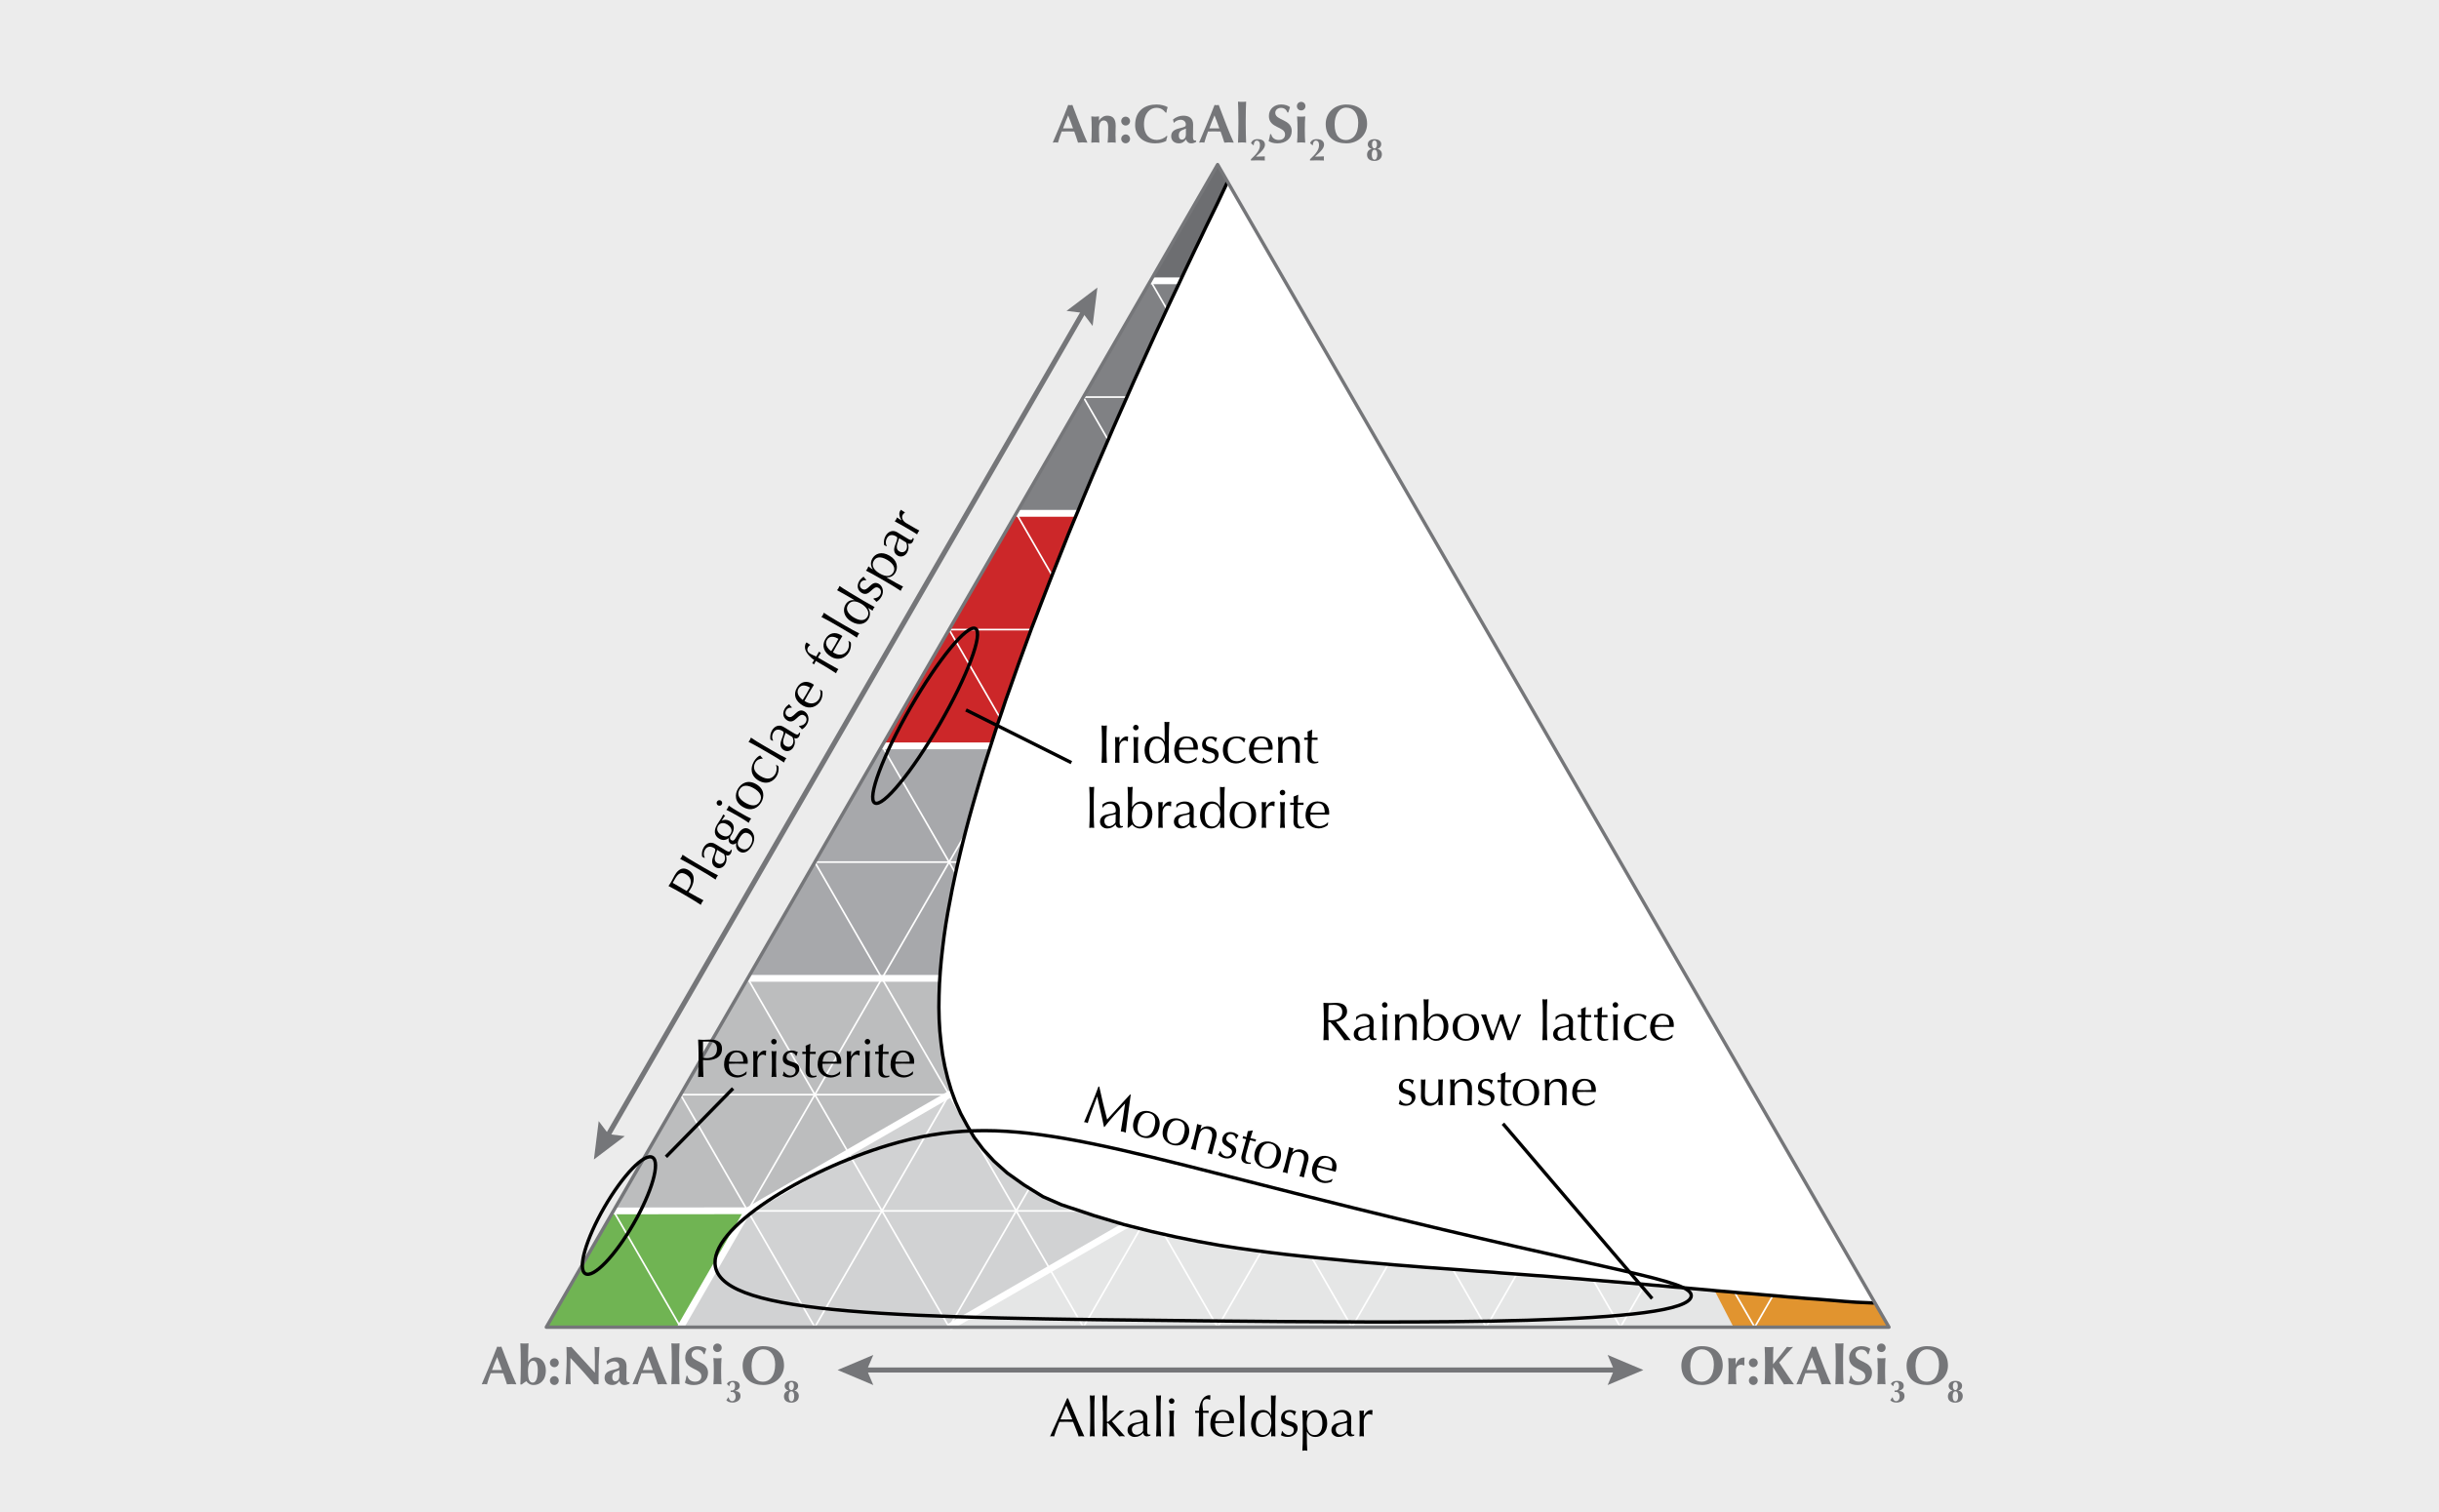 <?xml version="1.0" encoding="UTF-8"?><svg xmlns="http://www.w3.org/2000/svg" width="468" height="290.23" viewBox="0 0 468 290.23"><defs><style>.cls-1{fill:#d1d2d3;}.cls-2{fill:#e5e6e6;}.cls-3{fill:#6d6e71;}.cls-4{fill:#bcbdbe;}.cls-5,.cls-6,.cls-7,.cls-8,.cls-9{fill:none;}.cls-5,.cls-6,.cls-10,.cls-11{stroke-linejoin:round;}.cls-5,.cls-7,.cls-10{stroke:#fff;}.cls-5,.cls-10{stroke-width:1.3px;}.cls-12{fill:#808184;}.cls-13{fill:#70b453;}.cls-6{stroke-linecap:round;}.cls-6,.cls-8{stroke:#757679;}.cls-6,.cls-9,.cls-11{stroke-width:.65px;}.cls-7{stroke-width:.32px;}.cls-7,.cls-8,.cls-9{stroke-miterlimit:10;}.cls-8{stroke-width:.97px;}.cls-9,.cls-11{stroke:#000;}.cls-14{fill:#757679;}.cls-15{fill:#a7a8ab;}.cls-16{fill:#cc2729;}.cls-17{fill:#e1942f;}.cls-10,.cls-11{fill:#fff;}.cls-18{fill:#ececec;}</style></defs><g id="Background"><rect id="_Rectangle_" class="cls-18" y="0" width="468" height="290.23"/></g><g id="Graphics"><path class="cls-2" d="M298.05,187.76c8.59,0,17.17,0,25.76,0,12.88,22.31,25.76,44.62,38.64,66.93-60.11,0-120.23,0-180.34,0,38.64-22.31,77.29-44.62,115.93-66.93Z"/><path class="cls-17" d="M298.05,187.76c8.59,0,17.17,0,25.76,0,12.88,22.31,25.76,44.62,38.64,66.93-9.9.07-19.81.14-29.71.21-11.57-22.38-23.13-44.76-34.7-67.13Z"/><path class="cls-1" d="M182.12,254.69c38.64-22.31,77.29-44.62,115.93-66.93-25.74.01-51.48.02-77.22.03-25.78,14.85-51.56,29.71-77.34,44.56-8.59,0-17.18.02-25.77.03-4.29,7.44-8.59,14.87-12.88,22.31,25.76,0,51.53,0,77.29,0Z"/><path class="cls-13" d="M130.59,254.69c4.3-7.45,8.6-14.89,12.89-22.34-8.59,0-17.18.02-25.77.03-4.29,7.44-8.59,14.87-12.88,22.31,8.59,0,17.18,0,25.76,0Z"/><path class="cls-4" d="M143.48,232.35c25.78-14.85,51.56-29.71,77.34-44.56-25.79-.01-51.57-.03-77.36-.04-8.59,14.87-17.18,29.75-25.76,44.62,8.59,0,17.18-.02,25.77-.03Z"/><path class="cls-15" d="M143.47,187.75h180.34c-8.59-14.87-17.18-29.75-25.76-44.62h-128.81c-8.59,14.87-17.18,29.75-25.76,44.62Z"/><path class="cls-16" d="M169.24,143.13h128.81c-8.59-14.87-17.18-29.75-25.76-44.62h-77.29c-8.59,14.87-17.18,29.75-25.76,44.62Z"/><path class="cls-12" d="M195,98.51h77.29c-8.59-14.87-17.18-29.75-25.76-44.62h-25.76c-8.59,14.87-17.18,29.75-25.76,44.62Z"/><path class="cls-3" d="M220.76,53.89h25.76c-4.29-7.44-8.59-14.87-12.88-22.31-4.29,7.44-8.59,14.87-12.88,22.31Z"/><g id="grid"><line class="cls-7" x1="117.71" y1="232.38" x2="130.59" y2="254.69"/><line class="cls-7" x1="130.59" y1="210.07" x2="156.35" y2="254.69"/><line class="cls-7" x1="143.47" y1="187.75" x2="182.12" y2="254.69"/><line class="cls-7" x1="156.35" y1="165.44" x2="207.88" y2="254.69"/><line class="cls-7" x1="169.24" y1="143.13" x2="233.64" y2="254.69"/><line class="cls-7" x1="182.12" y1="120.82" x2="259.41" y2="254.69"/><line class="cls-7" x1="195" y1="98.51" x2="285.17" y2="254.69"/><line class="cls-7" x1="207.88" y1="76.2" x2="310.93" y2="254.69"/><line class="cls-7" x1="259.41" y1="76.2" x2="207.88" y2="76.2"/><line class="cls-7" x1="220.76" y1="53.89" x2="336.69" y2="254.69"/><line class="cls-7" x1="130.59" y1="254.69" x2="246.52" y2="53.89"/><line class="cls-7" x1="156.35" y1="254.69" x2="259.41" y2="76.2"/><line class="cls-7" x1="182.12" y1="254.69" x2="272.29" y2="98.51"/><line class="cls-7" x1="207.88" y1="254.69" x2="285.17" y2="120.82"/><line class="cls-7" x1="182.12" y1="120.82" x2="285.17" y2="120.82"/><line class="cls-7" x1="233.64" y1="254.69" x2="298.05" y2="143.13"/><line class="cls-7" x1="156.35" y1="165.44" x2="310.93" y2="165.44"/><line class="cls-7" x1="259.41" y1="254.69" x2="310.93" y2="165.44"/><line class="cls-7" x1="285.17" y1="254.69" x2="323.81" y2="187.75"/><line class="cls-7" x1="130.59" y1="210.07" x2="336.69" y2="210.07"/><line class="cls-7" x1="310.93" y1="254.69" x2="336.69" y2="210.07"/><line class="cls-7" x1="117.71" y1="232.38" x2="349.58" y2="232.38"/><line class="cls-7" x1="336.69" y1="254.69" x2="349.58" y2="232.38"/></g><line class="cls-10" x1="220.76" y1="53.89" x2="246.52" y2="53.89"/><line class="cls-10" x1="195" y1="98.51" x2="272.29" y2="98.51"/><line class="cls-10" x1="169.24" y1="143.13" x2="298.05" y2="143.13"/><line class="cls-10" x1="143.47" y1="187.75" x2="323.81" y2="187.75"/><polyline class="cls-5" points="117.71 232.38 143.48 232.35 201.44 198.91"/><line class="cls-5" x1="143.48" y1="232.35" x2="130.59" y2="254.69"/><line class="cls-5" x1="182.12" y1="254.69" x2="218.32" y2="233.79"/><path class="cls-11" d="M235.55,34.89s-1.46,3.13-1.92,4.08l-1.1,2.26-1.11,2.27-1.08,2.27-1.1,2.27-1.08,2.27-1.08,2.27-1.06,2.27-1.08,2.27-1.06,2.26-1.05,2.27-1.06,2.27-1.03,2.27-1.03,2.27-1.03,2.27-1.03,2.27-1.01,2.29-1,2.27-1.01,2.27-1,2.27-.98,2.27-.98,2.27-.98,2.26-.98,2.27-.95,2.27-.95,2.27-.93,2.27-.95,2.27-.93,2.27-.9,2.27-.9,2.26-.9,2.27-.9,2.29-.88,2.27-.88,2.27-.86,2.26-.88,2.27-.83,2.27-.83,2.27-.83,2.27-.8,2.27-.8,2.27-.81,2.27-.75,2.26-.78,2.27-.73,2.27-.73,2.27-.73,2.27-.7,2.27-.68,2.29-.66,2.27-.65,2.27-.63,2.27-.6,2.27-.58,2.27-.55,2.27-.53,2.26-.5,2.27-.48,2.27-.43,2.27-.43,2.27-.38,2.27-.33,2.27-.28,2.27-.25,2.26-.2,2.27-.15,2.29-.08,2.27-.03,2.27.05,2.26.13,2.27.23,2.27.3,2.27.43,2.27.55,2.27.67,2.27.83,2.27,1.01,2.26,1.23,2.27,1.33,2.27,1.71,2.27,2.08,2.27,2.56,2.29,3.19,2.27,3.66,2.27,3.57,1.56,6.21,2.07,5.78,1.73,5.2,1.31,4.72,1.06,4.37.88,4.17.75,3.46.53,3.24.45,3.04.4,2.91.35,2.74.3,2.64.28,2.51.25,2.41.23,2.34.23,2.24.2,2.16.18,2.08.18,2.01.18,1.96.15,1.88.15,1.84.15,1.78.12,1.73.13,1.68.12,1.63.12,1.58.13,1.56.12,1.51.1,1.48.1,1.43.13,1.41.1,1.38.1,1.33.1,1.33.1,1.28.1,1.28.08,1.23.1,1.21.1,1.21.1,1.18.08,1.18.1,1.13.08,1.13.1,1.13.1,1.1.08,1.08.1,1.08.08,1.08.1,1.08.08,1.06.1,1.06.08,1.06.1,1.06.08,1.05.1,1.06.1,1.06.08,1.06.1,1.08.1,1.08.1,1.08.08,1.1.1,1.1.1,1.15.1,1.13.1,1.18.1,1.18.12,1.23.1,1.23.1,1.28.12,1.33.12,1.33.1,1.38.12,1.43.13,1.48.12,1.53.13,1.58.15,1.63.12,1.71.15,1.76.12,1.86.15,1.91.15,2.01.17,2.11.15c.77.05,2.67.1,3.44.15"/></g><g id="Triangle"><polygon class="cls-6" points="233.64 31.58 362.46 254.69 104.83 254.69 233.64 31.58"/></g><g id="Circles"><ellipse class="cls-9" cx="118.77" cy="233.27" rx="12.88" ry="3.22" transform="translate(-142.64 219.49) rotate(-60)"/><ellipse class="cls-9" cx="177.51" cy="137.35" rx="19.32" ry="3.22" transform="translate(-30.19 222.41) rotate(-60)"/><path class="cls-9" d="M231.22,253.48c-59.03-.57-92.12-1.08-93.94-10.36-1.45-7.37,17.11-18.52,33.21-23.36,22.62-6.8,38.38-.53,89.28,12.06,49.79,12.32,65,13.81,64.75,16.89-.47,5.66-52.17,5.16-93.29,4.77Z"/></g><g id="Arrows"><line class="cls-8" x1="116.29" y1="218.48" x2="208.24" y2="59.21"/><polygon class="cls-14" points="119.88 218.03 116.77 217.65 114.88 215.14 113.96 222.51 119.88 218.03"/><polygon class="cls-14" points="209.65 62.55 207.76 60.04 204.65 59.66 210.57 55.18 209.65 62.55"/><line class="cls-8" x1="165.38" y1="262.91" x2="310.67" y2="262.91"/><polygon class="cls-14" points="167.57 265.8 166.34 262.91 167.57 260.02 160.72 262.91 167.57 265.8"/><polygon class="cls-14" points="308.48 265.8 309.71 262.91 308.48 260.02 315.33 262.91 308.48 265.8"/></g><g id="Text"><path d="M130.64,171.32c-.77-.45-1.58-.87-2.37-1.29.19-.27.39-.56.55-.85.17-.29.46-.89.6-1.14.31-.54,1.17-1.96,2.67-1.08,1.58.92.98,2.66.48,3.52-.16.27-.3.49-.45.71l.49.29c.77.45,1.58.87,2.37,1.29-.12.14-.22.27-.3.41s-.15.3-.21.47c-.75-.49-1.51-.98-2.29-1.43l-1.55-.9ZM131.75,170.98c.15-.16.33-.4.44-.6.43-.74.7-1.84-.52-2.56-1.02-.6-1.58-.14-2.12.79l-.47.81,2.67,1.56Z"/><path d="M133.13,166.27c-.83-.48-2-1.14-2.63-1.44.11-.12.2-.24.28-.38s.14-.28.19-.43c.57.41,1.72,1.1,2.55,1.58l1.63.95c.83.48,2,1.14,2.63,1.44-.1.12-.2.24-.28.38s-.14.28-.19.43c-.57-.41-1.72-1.1-2.55-1.58l-1.63-.95Z"/><path d="M134.71,164.38c-.09-.77.05-1.27.32-1.75.5-.86,1.38-1.15,2.18-.68.67.39,1.32.82,2.07,1.26.3.17.67.39.87.04.03-.05.07-.12.07-.21l.2.12c-.02.16-.07.42-.21.65-.23.39-.59.44-.92.29.18.68.19,1.18-.17,1.79-.35.6-1.12.95-1.8.55-.72-.42-.82-1.13-.49-1.99.55-1.42.51-1.51.16-1.72-.6-.35-1.29-.39-1.71.33-.28.48-.32,1.06-.05,1.49l-.06.1-.47-.27ZM137.6,163.1c-.15.74-.95,1.96.03,2.53.57.33,1.08.11,1.31-.28.27-.46.2-1.03,0-1.43l-1.33-.82Z"/><path d="M137.52,158.36c.13-.22.25-.39.46-.71.17-.26.33-.48.4-.61.2-.35.34-.62.38-.75.06.05.12.09.18.13.06.04.13.07.2.09-.23.33-.46.64-.65.96v.03c.42-.25,1.05-.22,1.5.04.9.53,1.05,1.5.46,2.51-.09.16-.21.31-.31.48-.13.22-.08.55.16.68.31.18.52.14.77-.26.2-.33.4-.65.6-.97.67-1.08,1.41-1.24,2.05-.87.83.48,1.46,1.69.58,3.2-.67,1.15-1.59,1.59-2.39,1.12-.65-.38-.76-1.09-.62-1.65h-.02c-.32.29-.7.34-1.05.14-.4-.23-.49-.75-.37-1.07h-.02c-.56.4-1.19.48-1.84.09-1-.58-1.01-1.64-.46-2.57ZM137.79,158.5c-.38.65-.12,1.3.61,1.73.74.43,1.41.39,1.81-.3.4-.68-.03-1.34-.69-1.73-.74-.43-1.39-.28-1.73.3ZM141.93,160.78c-.51.88-.55,1.57.22,2.02.82.48,1.47.09,1.9-.66.42-.73.48-1.66-.33-2.13-.7-.41-1.23-.18-1.79.77Z"/><path d="M137.58,153.82c.15-.25.47-.34.73-.19.25.15.34.47.19.73-.15.25-.47.34-.73.19-.25-.15-.34-.47-.19-.73ZM141.09,156.32c-.54-.31-1.18-.66-1.72-.91.11-.12.2-.24.28-.38.08-.13.14-.28.19-.43.48.35,1.1.74,1.64,1.05l.94.54c.54.31,1.18.67,1.72.91-.1.12-.2.24-.28.38-.08.14-.14.28-.19.43-.48-.35-1.1-.74-1.64-1.05l-.94-.55Z"/><path d="M141.6,151.37c.61-1.04,1.88-1.83,3.51-.88s1.57,2.45.96,3.49c-.61,1.04-1.88,1.83-3.51.88-1.64-.95-1.57-2.45-.96-3.49ZM145.79,153.81c.62-1.06-.13-1.94-1.14-2.53s-2.14-.81-2.76.25c-.62,1.06.13,1.94,1.14,2.53,1.01.59,2.14.81,2.76-.25Z"/><path d="M144.63,146.18c.38-.66.9-1.11,1.24-1.21.13.19.29.37.48.54l-.04.07c-.41,0-1.04.17-1.37.74-.63,1.09-.06,2.02,1.05,2.66,1.23.72,2.19.53,2.78-.46.28-.48.33-1.2.15-1.72l.05-.03c.13.11.27.22.41.31.08.53,0,1.26-.33,1.82-.61,1.04-1.9,1.82-3.51.88-1.55-.91-1.57-2.45-.9-3.6Z"/><path d="M146.25,143.8c-.83-.48-2-1.14-2.63-1.44.11-.12.2-.24.28-.38s.14-.28.19-.43c.57.41,1.72,1.1,2.55,1.58l1.63.95c.83.48,2,1.14,2.63,1.44-.11.12-.2.24-.28.38s-.14.28-.19.43c-.57-.41-1.72-1.1-2.55-1.58l-1.63-.95Z"/><path d="M147.82,141.91c-.09-.77.05-1.27.32-1.75.5-.86,1.38-1.15,2.18-.68.67.39,1.32.82,2.07,1.26.3.17.67.39.87.04.03-.05.07-.13.07-.21l.2.12c-.02.16-.07.42-.21.65-.23.39-.59.44-.92.29.18.68.19,1.18-.17,1.79-.35.6-1.12.95-1.8.55-.72-.42-.82-1.13-.49-1.99.55-1.42.51-1.51.16-1.72-.6-.35-1.29-.39-1.71.33-.28.48-.32,1.06-.05,1.49l-.06.1-.47-.27ZM150.72,140.63c-.15.74-.95,1.96.03,2.53.57.33,1.08.11,1.31-.28.27-.46.2-1.03,0-1.43l-1.33-.82Z"/><path d="M153.39,139.28c.32.02.92-.15,1.21-.65.26-.45.23-1.03-.3-1.34-1.11-.65-1.7,1.85-3.22.97-.78-.46-1.04-1.33-.49-2.28.26-.44.58-.62.83-.85.11.2.39.49.51.59l-.06.11c-.34-.08-.78.06-1.02.46-.2.35-.22.9.31,1.21,1.17.68,1.69-1.86,3.21-.97.68.4,1.06,1.45.48,2.45-.32.55-.68.82-.97.99-.11-.16-.38-.45-.56-.55l.06-.11Z"/><path d="M152.92,131.98c.73-1.26,1.92-1.37,2.92-.79.12.07.23.15.34.22-.39.64-.78,1.27-1.15,1.91-.23.4-.44.79-.66,1.19.08.06.17.11.25.16.93.55,1.99.41,2.57-.58.28-.48.33-1.2.15-1.72l.05-.03.41.31c.08.53,0,1.26-.33,1.82-.76,1.29-2.19,1.65-3.39.95-1.46-.85-1.93-2.12-1.16-3.44ZM154.04,134.3c.22-.36.49-.78.71-1.15.23-.4.46-.83.67-1.21-.64-.37-1.65-.74-2.2.2-.51.88.2,1.74.82,2.17Z"/><path d="M155.46,123.8c-.17.09-.32.24-.42.42-.31.53,0,.99.47,1.26.22.13.71.34,1.11.51.18-.3.35-.62.53-.93.06.04.11.09.17.12.06.04.13.06.19.09-.19.3-.39.6-.57.91,1.3.76,2.6,1.52,3.94,2.25-.1.11-.2.23-.27.36-.07.12-.13.27-.19.42-1.27-.85-2.56-1.6-3.87-2.37-.13.22-.23.44-.35.66-.05-.04-.11-.09-.17-.12-.05-.03-.12-.06-.19-.09.13-.21.27-.43.39-.64-.7-.41-1.52-1.3-1.72-2.05-.09-.34-.08-.82.12-1.16.03-.05.08-.12.13-.16.24.15.46.32.7.46v.07Z"/><path d="M158.38,122.63c.73-1.26,1.92-1.37,2.92-.79.12.07.23.15.34.22-.39.64-.78,1.27-1.15,1.91-.23.39-.44.79-.66,1.19.08.06.17.11.25.16.93.55,1.99.41,2.57-.58.28-.48.33-1.2.15-1.72l.05-.03.41.31c.08.53,0,1.26-.33,1.82-.76,1.29-2.19,1.65-3.39.95-1.46-.85-1.93-2.12-1.16-3.44ZM159.5,124.95c.22-.36.49-.77.71-1.15.23-.39.46-.83.67-1.21-.64-.37-1.65-.74-2.2.2-.51.88.2,1.74.82,2.17Z"/><path d="M160.24,119.84c-.83-.48-2-1.14-2.63-1.44.11-.12.2-.24.28-.38s.14-.28.19-.43c.57.4,1.72,1.1,2.55,1.58l1.63.95c.83.48,2,1.14,2.63,1.44-.11.12-.2.24-.28.38s-.14.28-.19.43c-.57-.41-1.72-1.1-2.55-1.58l-1.63-.95Z"/><path d="M166.58,116.65v.02c.26.4.59,1.21.07,2.09-.53.91-1.73,1.44-3.28.53-1.53-.89-1.68-2.32-1.14-3.25.39-.67.98-.95,1.71-.86v-.02c-1.12-.66-2.53-1.48-3.33-1.9.1-.13.21-.25.28-.38.07-.12.12-.27.19-.43.71.52,3.05,1.92,4.58,2.82.82.48,1.45.82,2.17,1.23-.1.12-.19.22-.25.32s-.1.23-.15.37l-.86-.54ZM166.44,118.35c.55-.93-.23-1.93-1.21-2.5-1.13-.66-2.04-.58-2.54.28-.5.86.11,1.77,1.2,2.4,1.44.84,2.21.41,2.55-.17Z"/><path d="M167.67,114.81c.32.02.92-.15,1.21-.65.26-.45.23-1.04-.3-1.34-1.11-.65-1.7,1.85-3.22.97-.78-.46-1.04-1.33-.49-2.28.26-.44.58-.62.83-.85.11.2.39.49.51.59l-.06.11c-.34-.08-.78.06-1.02.47-.21.35-.22.9.31,1.2,1.17.68,1.69-1.86,3.21-.97.68.4,1.06,1.45.48,2.45-.32.55-.68.82-.97.99-.11-.16-.38-.45-.56-.55l.06-.11Z"/><path d="M168.82,110.96c-.83-.48-2-1.14-2.66-1.46.11-.12.2-.24.28-.38s.14-.28.19-.43c.29.23.55.42.84.59v-.02c-.26-.4-.6-1.18-.07-2.09.54-.92,1.74-1.44,3.28-.54,1.53.89,1.68,2.32,1.13,3.26-.39.67-.98.95-1.7.9v.02s.56.33.56.33c.83.48,2,1.14,2.63,1.44-.11.12-.2.24-.28.38s-.14.28-.19.43c-.57-.4-1.72-1.1-2.55-1.58l-1.46-.85ZM167.67,107.6c-.57.97.08,1.84,1.12,2.45,1.23.72,2.14.63,2.63-.22.5-.86-.11-1.77-1.2-2.4-1.44-.84-2.21-.41-2.55.18Z"/><path d="M169.63,104.56c-.09-.78.05-1.28.32-1.75.5-.86,1.38-1.15,2.18-.68.67.39,1.32.82,2.07,1.26.3.17.67.39.87.04.03-.05.07-.13.07-.21l.2.12c-.02.16-.07.42-.21.65-.23.39-.59.44-.92.29.18.68.19,1.18-.17,1.79-.35.6-1.12.95-1.8.55-.72-.42-.82-1.13-.49-1.99.55-1.42.51-1.51.16-1.71-.6-.35-1.29-.39-1.71.33-.28.48-.32,1.06-.05,1.49l-.06.1-.47-.27ZM172.53,103.28c-.16.74-.95,1.96.03,2.53.57.33,1.08.11,1.31-.28.27-.46.2-1.03,0-1.43l-1.33-.82Z"/><path d="M173.63,98.41c-.11.02-.3.18-.4.36-.34.58.01,1.24.71,1.65,1.56.91,2.04,1.19,2.47,1.4-.09.1-.19.22-.25.33-.07.13-.12.25-.18.4-.42-.29-1.12-.7-2.13-1.29l-.29-.17c-.47-.27-1.09-.63-1.88-1.05.11-.12.19-.22.27-.35.07-.12.12-.25.17-.39.4.3.62.42.84.55h.02c-.45-.73-.52-1.35-.28-1.77.06-.11.11-.17.22-.26.11.15.45.35.69.49v.09Z"/><path d="M204.94,268.34c1.02,2.41,2.58,6.2,3.13,7.32-.19-.03-.36-.05-.55-.05s-.36.02-.55.05c-.2-.72-.7-1.86-1.07-2.79-.45,0-.91-.02-1.36-.02-.43,0-.84.01-1.27.02-.44,1.07-.83,2.13-1.01,2.79-.14-.03-.26-.05-.38-.05s-.25.02-.39.05c1.11-2.43,2.2-4.86,3.26-7.32h.2ZM204.6,269.75l-1.13,2.64c.36,0,.76.02,1.12.02.39,0,.78-.01,1.17-.02l-1.15-2.64Z"/><path d="M209.2,270.78c0-.96-.02-2.3-.08-3,.16.03.31.05.47.05s.31-.02.47-.05c-.06.7-.08,2.04-.08,3v1.88c0,.96.02,2.3.08,3-.16-.03-.31-.05-.47-.05s-.31.02-.47.05c.06-.7.08-2.04.08-3v-1.88Z"/><path d="M211.61,270.78c0-.96-.02-2.3-.08-3,.16.03.31.05.47.05s.31-.02.47-.05c-.06.7-.08,2.04-.08,3v1.89c0,.12.04.2.12.2.1,0,.24-.11.41-.24.25-.19,1.27-1.21,1.92-1.95.11.03.25.05.4.05s.28-.02.52-.05c-.86.7-1.68,1.39-2.39,2.09.79.96,1.65,1.93,2.51,2.88-.24-.03-.42-.05-.59-.05s-.35.02-.53.05c-.6-.79-1.6-1.96-2.09-2.48-.04-.05-.1-.1-.16-.1-.06,0-.1.04-.1.12v.62c0,.61.02,1.22.08,1.83-.16-.03-.31-.05-.47-.05s-.31.02-.47.05c.06-.7.08-2.04.08-3v-1.88Z"/><path d="M216.79,271.18c.62-.47,1.12-.6,1.68-.6,1,0,1.69.61,1.69,1.54,0,.78-.04,1.55-.04,2.42,0,.34,0,.77.41.77.06,0,.15,0,.22-.04v.23c-.15.06-.4.15-.67.15-.45,0-.68-.29-.72-.65-.5.5-.93.76-1.63.76s-1.38-.49-1.38-1.28c0-.83.56-1.28,1.47-1.43,1.51-.24,1.56-.32,1.56-.73,0-.7-.31-1.31-1.14-1.31-.55,0-1.07.26-1.31.71h-.11v-.54ZM219.36,273.04c-.72.24-2.17.17-2.17,1.3,0,.66.45.99.91.99.53,0,.99-.34,1.23-.73l.04-1.56Z"/><path d="M221.92,270.78c0-.96-.02-2.3-.08-3,.16.03.31.05.47.05s.31-.02.47-.05c-.06.7-.08,2.04-.08,3v1.88c0,.96.02,2.3.08,3-.16-.03-.31-.05-.47-.05s-.31.02-.47.05c.06-.7.08-2.04.08-3v-1.88Z"/><path d="M224.82,268.34c.29,0,.53.24.53.53s-.24.53-.53.53-.53-.24-.53-.53.24-.53.53-.53ZM224.43,272.63c0-.62-.02-1.35-.08-1.95.16.03.31.05.47.05s.31-.02.47-.05c-.06.59-.08,1.32-.08,1.95v1.08c0,.62.02,1.35.08,1.95-.16-.03-.31-.05-.47-.05s-.31.02-.47.05c.06-.59.08-1.32.08-1.95v-1.08Z"/><path d="M232.15,268.64c-.17-.1-.36-.16-.57-.16-.61,0-.85.5-.85,1.04,0,.25.06.79.12,1.22.35,0,.72-.01,1.07-.01-.01.07-.02.15-.02.21,0,.07.01.15.02.21-.35-.01-.72-.03-1.07-.03,0,1.51,0,3.01.04,4.54-.15-.03-.3-.05-.45-.05s-.3.02-.46.05c.09-1.53.09-3.02.09-4.54-.25,0-.5.02-.75.03.01-.06.02-.13.02-.21,0-.06-.01-.14-.02-.21.25,0,.51.01.75.01,0-.81.35-1.97.91-2.52.25-.25.67-.48,1.06-.48.06,0,.15,0,.21.03-.01.28-.04.56-.04.83l-.06.03Z"/><path d="M234.63,270.58c1.46,0,2.15.97,2.15,2.12,0,.13-.01.27-.02.41-.75-.01-1.49-.03-2.23-.03-.46,0-.91.02-1.36.03-.01.1-.01.2-.01.29,0,1.08.65,1.92,1.8,1.92.55,0,1.2-.32,1.56-.74l.05.03-.06.51c-.42.33-1.09.63-1.74.63-1.5,0-2.53-1.06-2.53-2.45,0-1.69.85-2.74,2.38-2.74ZM233.2,272.71c.43,0,.92.03,1.35.03s.95-.02,1.38-.03c0-.74-.2-1.8-1.28-1.8-1.02,0-1.4,1.05-1.46,1.8Z"/><path d="M237.98,270.78c0-.96-.02-2.3-.08-3,.16.03.31.05.47.05s.31-.02.47-.05c-.06.7-.08,2.04-.08,3v1.88c0,.96.02,2.3.08,3-.16-.03-.31-.05-.47-.05s-.31.02-.47.05c.06-.7.08-2.04.08-3v-1.88Z"/><path d="M243.94,274.64h-.02c-.21.44-.74,1.12-1.76,1.12s-2.11-.77-2.11-2.56,1.16-2.62,2.24-2.62c.77,0,1.31.36,1.6,1.04h.02c0-1.31,0-2.95-.04-3.84.17.02.32.05.47.05s.29-.03.47-.05c-.09.87-.12,3.6-.12,5.38,0,.95.02,1.67.03,2.5-.16-.02-.28-.05-.41-.05s-.25.03-.4.05l.03-1.02ZM242.4,275.38c1.08,0,1.55-1.18,1.55-2.31,0-1.31-.53-2.05-1.52-2.05s-1.47.99-1.47,2.25c0,1.67.76,2.11,1.44,2.11Z"/><path d="M246.08,274.66c.15.28.59.72,1.18.72.52,0,1.01-.32,1.01-.94,0-1.29-2.46-.53-2.46-2.29,0-.91.62-1.57,1.73-1.57.51,0,.83.19,1.16.29-.11.2-.23.58-.25.74h-.12c-.1-.33-.45-.65-.92-.65-.41,0-.88.26-.88.87,0,1.35,2.46.52,2.46,2.28,0,.79-.72,1.64-1.87,1.64-.63,0-1.05-.18-1.34-.34.08-.18.2-.55.2-.76h.12Z"/><path d="M249.98,273.71c0-.96-.02-2.3-.08-3.03.16.03.31.05.47.05s.31-.02.47-.05c-.05.36-.08.69-.08,1.02h.02c.21-.44.71-1.12,1.76-1.12s2.12.77,2.12,2.56-1.16,2.62-2.25,2.62c-.77,0-1.31-.36-1.63-1.02h-.02v.66c0,.96.02,2.3.08,3-.16-.03-.31-.05-.47-.05s-.31.02-.47.05c.06-.7.08-2.04.08-3v-1.69ZM252.3,271.02c-1.12,0-1.55,1-1.55,2.2,0,1.43.53,2.17,1.52,2.17s1.47-.99,1.47-2.25c0-1.67-.76-2.11-1.44-2.11Z"/><path d="M255.91,271.18c.62-.47,1.12-.6,1.68-.6,1,0,1.69.61,1.69,1.54,0,.78-.04,1.55-.04,2.42,0,.34,0,.77.41.77.06,0,.15,0,.22-.04v.23c-.15.06-.4.15-.67.15-.45,0-.68-.29-.72-.65-.5.5-.93.76-1.63.76s-1.38-.49-1.38-1.28c0-.83.56-1.28,1.47-1.43,1.51-.24,1.56-.32,1.56-.73,0-.7-.31-1.31-1.14-1.31-.55,0-1.07.26-1.31.71h-.11v-.54ZM258.48,273.04c-.72.24-2.17.17-2.17,1.3,0,.66.45.99.91.99.53,0,.99-.34,1.23-.73l.04-1.56Z"/><path d="M263.25,271.54c-.07-.08-.3-.17-.51-.17-.67,0-1.06.63-1.06,1.45,0,1.81,0,2.36.04,2.84-.14-.03-.28-.05-.42-.05-.15,0-.28.02-.44.05.04-.51.04-1.32.04-2.49v-.33c0-.54,0-1.26-.04-2.15.16.03.29.05.44.05.14,0,.28-.02.42-.05-.05.5-.05.75-.05,1.01h.02c.4-.74.9-1.11,1.37-1.11.12,0,.2.01.33.06-.07.17-.07.56-.07.84l-.07.05Z"/><path d="M254.02,195.15c0-.89-.04-1.8-.08-2.7.4.03.79.05,1.19.05s.79-.05,1.19-.05c1.18,0,2.16.41,2.16,1.64,0,1.34-1.34,1.88-2.13,1.99.51.63,2.25,2.87,2.85,3.55-.21-.03-.42-.05-.62-.05s-.41.02-.6.05c-.42-.63-1.8-2.55-2.7-3.46h-.4v.76c0,.9.04,1.8.08,2.7-.18-.03-.34-.05-.51-.05s-.33.02-.51.05c.04-.89.08-1.8.08-2.7v-1.79ZM254.87,195.74c.19.04.43.05.7.05.85,0,1.99-.35,1.99-1.59,0-1.09-.91-1.36-1.61-1.36-.48,0-.79.03-1.01.05-.03.76-.06,1.51-.06,2.26v.59Z"/><path d="M260.2,195.16c.62-.47,1.12-.6,1.68-.6,1,0,1.69.61,1.69,1.54,0,.78-.04,1.55-.04,2.42,0,.34,0,.77.41.77.06,0,.15,0,.22-.04v.23c-.15.06-.4.15-.67.15-.45,0-.68-.29-.72-.65-.5.5-.93.76-1.63.76s-1.38-.49-1.38-1.28c0-.83.56-1.28,1.47-1.43,1.51-.24,1.56-.32,1.56-.73,0-.7-.31-1.31-1.14-1.31-.55,0-1.07.26-1.31.71h-.11v-.54ZM262.77,197.01c-.72.24-2.17.17-2.17,1.3,0,.66.45.99.91.99.53,0,.99-.34,1.23-.73l.04-1.56Z"/><path d="M265.71,192.32c.29,0,.53.24.53.53s-.24.53-.53.53-.53-.24-.53-.53.24-.53.53-.53ZM265.33,196.6c0-.62-.02-1.35-.08-1.95.16.03.31.05.47.05s.31-.02.47-.05c-.06.59-.08,1.32-.08,1.95v1.08c0,.62.02,1.35.08,1.95-.16-.03-.31-.05-.47-.05s-.31.02-.47.05c.06-.59.08-1.32.08-1.95v-1.08Z"/><path d="M269.92,195.1c-.97,0-1.41.62-1.41,1.71v.88c0,.62.02,1.35.08,1.95-.16-.03-.31-.05-.47-.05s-.31.02-.47.05c.06-.59.08-1.32.08-1.95v-1.08c0-.62-.02-1.35-.08-1.95.16.03.31.05.47.05.1,0,.26-.02.42-.05-.02.28-.03.55-.03.83h.02c.39-.59.92-.94,1.67-.94s1.67.38,1.67,1.81c0,.59-.04,1.22-.04,1.93,0,.46,0,.89.02,1.34-.16-.03-.29-.05-.44-.05s-.28.02-.43.05c.02-.76.07-1.52.07-2.32v-.63c0-1.02-.45-1.58-1.13-1.58Z"/><path d="M275.56,199.74c-.66,0-1.24-.36-1.51-.76-.25.19-.48.4-.7.6h-.19c.06-.65.08-1.99.08-2.95v-1.88c0-.96-.02-2.3-.08-3,.16.03.31.05.47.05s.31-.02.51-.05c-.07.56-.1,2.59-.12,3.88h.02c.47-.73,1.03-1.08,1.77-1.08,1.44,0,2.11,1.16,2.11,2.45,0,1.59-1.02,2.74-2.36,2.74ZM275.6,194.99c-.88,0-1.61.6-1.61,2.32,0,1.37.53,2.09,1.52,2.09.85,0,1.5-.97,1.5-2.44,0-1.29-.69-1.98-1.4-1.98Z"/><path d="M281.27,194.55c1.21,0,2.53.7,2.53,2.59s-1.32,2.59-2.53,2.59-2.53-.7-2.53-2.59,1.32-2.59,2.53-2.59ZM281.27,199.4c1.23,0,1.61-1.09,1.61-2.26s-.38-2.26-1.61-2.26-1.61,1.09-1.61,2.26.39,2.26,1.61,2.26Z"/><path d="M284.18,194.66c.17.03.32.05.49.05.16,0,.32-.02.48-.05.35,1.3.79,2.6,1.33,3.99.32-.79.99-2.68,1.37-3.99.1.03.21.05.31.05s.19-.02.29-.05c.34,1.31.82,2.6,1.32,3.99.35-.9,1.02-2.67,1.48-3.99.11.03.22.05.33.05.1,0,.22-.02.31-.05-.78,1.67-1.48,3.32-2.07,4.97-.08-.02-.18-.05-.27-.05s-.2.03-.27.05c-.35-1.26-.78-2.51-1.33-3.86-.34.83-.99,2.6-1.37,3.86-.09-.02-.2-.05-.29-.05s-.2.03-.29.05c-.32-1.09-1.13-3.32-1.82-4.97Z"/><path d="M296.04,194.75c0-.96-.02-2.3-.08-3,.16.03.31.05.47.05s.31-.02.47-.05c-.06.7-.08,2.04-.08,3v1.88c0,.96.02,2.3.08,3-.16-.03-.31-.05-.47-.05s-.31.02-.47.05c.06-.7.08-2.04.08-3v-1.88Z"/><path d="M298.46,195.16c.62-.47,1.12-.6,1.68-.6,1,0,1.69.61,1.69,1.54,0,.78-.04,1.55-.04,2.42,0,.34,0,.77.41.77.06,0,.15,0,.22-.04v.23c-.15.06-.4.15-.67.15-.45,0-.68-.29-.72-.65-.5.5-.93.76-1.63.76s-1.38-.49-1.38-1.28c0-.83.56-1.28,1.47-1.43,1.51-.24,1.56-.32,1.56-.73,0-.7-.31-1.31-1.14-1.31-.55,0-1.07.26-1.31.71h-.11v-.54ZM301.03,197.01c-.72.24-2.17.17-2.17,1.3,0,.66.45.99.91.99.53,0,.99-.34,1.23-.73l.04-1.56Z"/><path d="M304.24,193.26h.05c-.04.52-.06,1.03-.08,1.54.15,0,.62-.01,1.1-.03-.01.07-.01.15-.01.22s0,.15.01.22c-.36-.02-.85-.02-1.1-.02-.02.1-.07,1.74-.07,2.64,0,.78.02,1.57.84,1.57.11,0,.33-.03.47-.07v.25c-.24.08-.54.16-.8.16-.86,0-1.28-.49-1.28-1.3,0-.76.06-1.7.07-3.25-.21,0-.44,0-.71.02.01-.08.02-.16.02-.24,0-.07-.01-.13-.02-.21.31.02.54.03.69.03-.01-.27-.02-.72-.04-1.17l.86-.36Z"/><path d="M307.38,193.26h.05c-.04.52-.06,1.03-.08,1.54.15,0,.62-.01,1.1-.03-.01.07-.01.15-.01.22s0,.15.01.22c-.36-.02-.85-.02-1.1-.02-.02.1-.07,1.74-.07,2.64,0,.78.02,1.57.84,1.57.11,0,.33-.03.47-.07v.25c-.24.08-.54.16-.8.16-.86,0-1.28-.49-1.28-1.3,0-.76.06-1.7.07-3.25-.21,0-.44,0-.71.02.01-.08.02-.16.02-.24,0-.07-.01-.13-.02-.21.31.02.54.03.69.03-.01-.27-.02-.72-.04-1.17l.86-.36Z"/><path d="M309.97,192.32c.29,0,.53.24.53.53s-.24.53-.53.53-.53-.24-.53-.53.24-.53.53-.53ZM309.58,196.6c0-.62-.02-1.35-.08-1.95.16.03.31.05.47.05s.31-.02.47-.05c-.06.59-.08,1.32-.08,1.95v1.08c0,.62.02,1.35.08,1.95-.16-.03-.31-.05-.47-.05s-.31.02-.47.05c.06-.59.08-1.32.08-1.95v-1.08Z"/><path d="M314.27,194.55c.76,0,1.42.22,1.68.46-.09.21-.18.44-.23.69h-.08c-.2-.35-.68-.81-1.33-.81-1.26,0-1.77.97-1.77,2.25,0,1.43.65,2.16,1.8,2.16.55,0,1.2-.32,1.56-.74l.05.03c-.03.17-.05.34-.06.51-.42.33-1.09.63-1.74.63-1.21,0-2.53-.73-2.53-2.59s1.32-2.59,2.65-2.59Z"/><path d="M319.02,194.55c1.46,0,2.15.97,2.15,2.12,0,.13-.01.27-.02.41-.75,0-1.49-.03-2.23-.03-.46,0-.91.02-1.36.03-.01.1-.01.2-.01.29,0,1.08.65,1.92,1.8,1.92.55,0,1.2-.32,1.56-.74l.05.03-.06.51c-.42.33-1.09.63-1.74.63-1.5,0-2.53-1.06-2.53-2.45,0-1.69.85-2.74,2.38-2.74ZM317.59,196.69c.43,0,.92.03,1.35.03s.95-.02,1.38-.03c0-.74-.2-1.8-1.28-1.8-1.02,0-1.4,1.05-1.46,1.8Z"/><path d="M268.69,211.11c.15.28.59.72,1.18.72.52,0,1.01-.32,1.01-.94,0-1.29-2.46-.53-2.46-2.29,0-.91.62-1.57,1.73-1.57.51,0,.83.19,1.16.29-.11.2-.23.58-.25.74h-.12c-.1-.33-.45-.65-.92-.65-.41,0-.88.26-.88.87,0,1.35,2.46.52,2.46,2.28,0,.79-.72,1.64-1.87,1.64-.63,0-1.05-.18-1.34-.34.08-.18.2-.55.2-.76h.12Z"/><path d="M272.67,208.79c0-.49-.01-1.07-.02-1.65.15.03.3.05.44.05s.28-.02.43-.05c-.06.81-.1,1.87-.1,2.89,0,.72.15,1.06.32,1.26.2.22.49.39.89.39.58,0,.98-.29,1.16-.67.21-.45.22-.53.22-2.17,0-.56,0-1.21-.02-1.71.15.03.28.05.44.05s.29-.02.43-.05c-.06,1.08-.07,2.06-.07,3.16,0,.61.01,1.23.04,1.81-.14-.03-.27-.05-.41-.05s-.27.02-.41.05c.02-.3.02-.6.02-.89h-.02c-.35.65-.97,1-1.62,1-1.08,0-1.74-.62-1.74-1.71,0-.73.03-1.21.03-1.72Z"/><path d="M280.5,207.58c-.97,0-1.41.62-1.41,1.71v.88c0,.62.02,1.35.08,1.95-.16-.03-.31-.05-.47-.05s-.31.02-.47.05c.06-.59.08-1.32.08-1.95v-1.08c0-.62-.02-1.35-.08-1.95.16.03.31.05.47.05.1,0,.26-.02.42-.05-.02.28-.03.55-.03.83h.02c.39-.59.92-.94,1.67-.94s1.67.38,1.67,1.81c0,.59-.04,1.22-.04,1.93,0,.46,0,.89.02,1.34-.16-.03-.29-.05-.44-.05s-.28.02-.43.05c.02-.76.07-1.52.07-2.32v-.63c0-1.02-.45-1.58-1.13-1.58Z"/><path d="M283.86,211.11c.15.28.59.72,1.18.72.52,0,1.01-.32,1.01-.94,0-1.29-2.46-.53-2.46-2.29,0-.91.62-1.57,1.73-1.57.51,0,.83.19,1.16.29-.11.2-.23.58-.25.74h-.12c-.1-.33-.45-.65-.92-.65-.41,0-.88.26-.88.87,0,1.35,2.46.52,2.46,2.28,0,.79-.72,1.64-1.87,1.64-.63,0-1.05-.18-1.34-.34.08-.18.2-.55.2-.76h.12Z"/><path d="M288.84,205.75h.05c-.04.52-.06,1.03-.08,1.54.15,0,.62-.01,1.1-.03-.01.07-.01.15-.01.22s0,.15.01.22c-.36-.02-.85-.02-1.1-.02-.02.1-.07,1.74-.07,2.64,0,.78.02,1.57.84,1.57.11,0,.33-.03.47-.07v.25c-.24.08-.54.16-.8.16-.86,0-1.28-.49-1.28-1.3,0-.76.06-1.7.07-3.25-.21,0-.44,0-.71.02.01-.08.02-.16.02-.24,0-.07-.01-.13-.02-.21.31.02.54.03.69.03-.01-.27-.02-.72-.04-1.17l.86-.36Z"/><path d="M292.8,207.04c1.21,0,2.53.7,2.53,2.59s-1.32,2.59-2.53,2.59-2.53-.7-2.53-2.59,1.32-2.59,2.53-2.59ZM292.8,211.88c1.23,0,1.61-1.09,1.61-2.26s-.38-2.26-1.61-2.26-1.61,1.09-1.61,2.26.39,2.26,1.61,2.26Z"/><path d="M298.66,207.58c-.97,0-1.41.62-1.41,1.71v.88c0,.62.02,1.35.08,1.95-.16-.03-.31-.05-.47-.05s-.31.02-.47.05c.06-.59.08-1.32.08-1.95v-1.08c0-.62-.02-1.35-.08-1.95.16.03.31.05.47.05.1,0,.26-.02.42-.05-.02.28-.03.55-.03.83h.02c.39-.59.92-.94,1.67-.94s1.67.38,1.67,1.81c0,.59-.04,1.22-.04,1.93,0,.46,0,.89.02,1.34-.16-.03-.29-.05-.44-.05s-.28.02-.43.05c.02-.76.07-1.52.07-2.32v-.63c0-1.02-.45-1.58-1.13-1.58Z"/><path d="M304.07,207.04c1.46,0,2.15.97,2.15,2.12,0,.13-.01.27-.02.41-.75,0-1.49-.03-2.23-.03-.46,0-.91.02-1.36.03-.01.1-.01.2-.01.29,0,1.08.65,1.92,1.8,1.92.55,0,1.2-.32,1.56-.74l.05.03-.06.51c-.42.33-1.09.63-1.74.63-1.5,0-2.53-1.06-2.53-2.45,0-1.69.85-2.74,2.38-2.74ZM302.63,209.17c.43,0,.92.03,1.35.03s.95-.02,1.38-.03c0-.74-.2-1.8-1.28-1.8-1.02,0-1.4,1.05-1.46,1.8Z"/><path d="M210.94,208.55c.44,2.13.94,4.14,1.5,6.29.6-.69,2.94-3.19,4.4-4.81l.13.03c-.35,2.66-.7,4.91-.96,7.3-.15-.07-.3-.13-.46-.17-.16-.04-.32-.06-.49-.07.31-1.84.59-3.55.82-5.33h-.02c-1.34,1.45-2.69,2.87-3.94,4.49l-.09-.02c-.36-1.87-.86-3.84-1.29-5.81h-.02c-.61,1.61-1.5,3.94-1.8,5.08-.11-.06-.22-.11-.34-.14-.12-.03-.24-.04-.37-.04.92-2.14,2.01-4.76,2.77-6.85l.17.04Z"/><path d="M220.6,213.29c1.17.29,2.28,1.29,1.82,3.13-.46,1.84-1.91,2.19-3.08,1.89s-2.28-1.29-1.82-3.13c.46-1.84,1.91-2.19,3.09-1.9ZM219.42,217.99c1.19.3,1.83-.67,2.12-1.8s.18-2.28-1.01-2.58c-1.19-.3-1.83.67-2.12,1.8s-.18,2.28,1.01,2.58Z"/><path d="M226.27,214.71c1.17.29,2.28,1.29,1.82,3.13-.46,1.84-1.91,2.19-3.08,1.89s-2.28-1.29-1.82-3.13c.46-1.84,1.91-2.19,3.09-1.9ZM225.08,219.42c1.19.3,1.83-.67,2.12-1.8s.18-2.28-1.01-2.58c-1.19-.3-1.83.67-2.12,1.8s-.18,2.28,1.01,2.58Z"/><path d="M231.81,216.67c-.94-.24-1.51.26-1.78,1.31l-.22.86c-.15.61-.31,1.32-.4,1.91-.14-.07-.29-.13-.44-.17-.15-.04-.31-.06-.47-.06.21-.56.4-1.26.56-1.87l.26-1.05c.15-.61.31-1.32.39-1.91.14.07.29.13.44.17.1.03.26.04.42.05-.09.27-.17.53-.23.8h.02c.52-.48,1.12-.68,1.84-.5.75.19,1.52.77,1.17,2.16-.15.58-.34,1.17-.51,1.86-.11.44-.22.87-.31,1.31-.14-.07-.27-.12-.41-.16-.14-.04-.28-.05-.43-.05.21-.73.44-1.46.64-2.23l.16-.62c.25-.99-.05-1.64-.71-1.81Z"/><path d="M234.21,220.92c.07.31.4.84.96.98.5.13,1.06-.07,1.21-.66.32-1.25-2.25-1.11-1.82-2.82.22-.88.99-1.37,2.06-1.1.5.12.76.39,1.05.57-.16.16-.36.51-.42.66l-.12-.03c-.02-.35-.28-.74-.73-.85-.39-.1-.92.04-1.07.63-.33,1.31,2.25,1.1,1.83,2.81-.19.77-1.1,1.42-2.22,1.14-.62-.16-.98-.43-1.22-.66.12-.15.33-.49.38-.69l.12.03Z"/><path d="M240.35,216.93h.05c-.17.51-.31,1-.46,1.49.14.04.61.14,1.08.24-.03.07-.05.14-.06.21-.02.07-.04.14-.04.21-.35-.11-.82-.23-1.07-.29-.04.1-.49,1.67-.71,2.55-.19.76-.36,1.53.43,1.73.11.03.33.05.47.04l-.06.24c-.25.02-.56.02-.81-.04-.84-.21-1.12-.79-.92-1.57.19-.74.47-1.63.86-3.13-.2-.05-.42-.11-.69-.15.03-.08.06-.15.08-.23.02-.07.02-.13.03-.21.3.1.52.16.66.2.06-.26.15-.7.24-1.14l.93-.14Z"/><path d="M243.88,219.15c1.17.29,2.28,1.29,1.82,3.13-.46,1.84-1.91,2.19-3.09,1.89-1.17-.29-2.28-1.29-1.82-3.13.46-1.84,1.91-2.19,3.08-1.9ZM242.7,223.85c1.19.3,1.83-.67,2.12-1.8s.18-2.28-1.01-2.58c-1.19-.3-1.83.67-2.12,1.8s-.18,2.28,1.01,2.58Z"/><path d="M249.42,221.1c-.94-.24-1.52.26-1.78,1.31l-.22.86c-.15.61-.31,1.32-.39,1.91-.15-.07-.29-.13-.44-.17-.15-.04-.31-.06-.47-.06.21-.56.4-1.26.56-1.87l.26-1.05c.15-.61.31-1.32.4-1.91.14.07.29.13.44.17.1.03.26.04.42.05-.09.27-.17.53-.23.8h.02c.52-.48,1.12-.68,1.84-.5.75.19,1.52.77,1.17,2.16-.15.58-.34,1.17-.51,1.86-.11.44-.22.87-.31,1.31-.14-.07-.27-.12-.41-.16-.14-.04-.28-.05-.43-.05.21-.73.44-1.46.64-2.23l.16-.62c.25-.99-.05-1.64-.71-1.81Z"/><path d="M254.81,221.9c1.41.36,1.85,1.46,1.57,2.58-.03.13-.08.26-.12.39-.72-.19-1.44-.39-2.15-.57-.44-.11-.88-.2-1.33-.3-.04.1-.06.19-.08.28-.26,1.05.15,2.02,1.27,2.31.54.13,1.24-.02,1.69-.34l.04.04-.19.48c-.48.22-1.21.35-1.84.19-1.45-.37-2.19-1.65-1.85-2.99.41-1.63,1.5-2.45,2.98-2.07ZM252.89,223.62c.41.11.88.25,1.3.36.44.11.92.21,1.35.31.18-.72.25-1.79-.8-2.06-.99-.25-1.62.68-1.85,1.39Z"/><path d="M134.04,202.2c0-.89-.04-1.8-.08-2.7.33.03.68.05,1.01.05s1-.05,1.29-.05c.62,0,2.28.02,2.28,1.76,0,1.83-1.8,2.19-2.8,2.19-.31,0-.57,0-.84-.03v.57c0,.9.04,1.8.08,2.7-.18-.03-.34-.05-.51-.05s-.33.02-.51.05c.04-.89.08-1.8.08-2.7v-1.79ZM134.89,202.98c.22.05.51.08.74.08.85,0,1.95-.32,1.95-1.74,0-1.19-.68-1.44-1.75-1.44h-.94v3.09Z"/><path d="M141.33,201.61c1.46,0,2.15.97,2.15,2.12,0,.13-.01.27-.02.41-.75,0-1.49-.03-2.23-.03-.46,0-.91.02-1.36.03-.01.1-.01.2-.01.29,0,1.08.65,1.92,1.8,1.92.55,0,1.2-.32,1.56-.74l.05.03-.06.51c-.42.33-1.09.63-1.74.63-1.5,0-2.53-1.06-2.53-2.45,0-1.69.85-2.74,2.38-2.74ZM139.9,203.74c.43,0,.92.03,1.35.03s.95-.02,1.38-.03c0-.74-.2-1.8-1.28-1.8-1.02,0-1.4,1.05-1.46,1.8Z"/><path d="M146.9,202.56c-.07-.08-.3-.17-.51-.17-.67,0-1.06.63-1.06,1.45,0,1.81,0,2.36.04,2.84-.14-.03-.28-.05-.42-.05-.15,0-.28.02-.44.05.04-.51.04-1.32.04-2.49v-.33c0-.54,0-1.26-.04-2.15.16.03.29.05.44.05.14,0,.28-.02.42-.05-.05.5-.05.75-.05,1.01h.02c.4-.74.9-1.11,1.37-1.11.12,0,.2.01.33.06-.07.17-.07.56-.07.84l-.07.05Z"/><path d="M148.5,199.37c.29,0,.53.24.53.53s-.24.53-.53.53-.53-.24-.53-.53.24-.53.53-.53ZM148.12,203.66c0-.62-.02-1.35-.08-1.95.16.03.31.05.47.05s.31-.02.47-.05c-.06.59-.08,1.32-.08,1.95v1.08c0,.62.02,1.35.08,1.95-.16-.03-.31-.05-.47-.05s-.31.02-.47.05c.06-.59.08-1.32.08-1.95v-1.08Z"/><path d="M150.47,205.68c.15.28.59.72,1.18.72.52,0,1.01-.32,1.01-.94,0-1.29-2.46-.53-2.46-2.29,0-.91.62-1.57,1.73-1.57.51,0,.83.19,1.16.29-.11.2-.23.58-.25.74h-.12c-.1-.33-.45-.65-.92-.65-.41,0-.88.26-.88.87,0,1.35,2.46.52,2.46,2.28,0,.79-.72,1.64-1.87,1.64-.63,0-1.05-.18-1.34-.34.08-.18.2-.55.2-.76h.12Z"/><path d="M155.45,200.32h.05c-.04.52-.06,1.03-.08,1.54.15,0,.62-.01,1.1-.03-.01.07-.01.15-.01.22s0,.15.01.22c-.36-.02-.85-.02-1.1-.02-.02.1-.07,1.74-.07,2.64,0,.78.02,1.57.84,1.57.11,0,.33-.03.47-.07v.25c-.24.08-.54.16-.8.16-.86,0-1.28-.49-1.28-1.3,0-.76.06-1.7.07-3.25-.21,0-.44,0-.71.02.01-.08.02-.16.02-.24,0-.07-.01-.13-.02-.21.31.02.54.03.69.03-.01-.27-.02-.72-.04-1.17l.86-.36Z"/><path d="M159.28,201.61c1.46,0,2.15.97,2.15,2.12,0,.13-.01.27-.02.41-.75,0-1.49-.03-2.23-.03-.46,0-.91.02-1.36.03-.01.1-.01.2-.01.29,0,1.08.65,1.92,1.8,1.92.55,0,1.2-.32,1.56-.74l.05.03-.06.51c-.42.33-1.09.63-1.74.63-1.5,0-2.53-1.06-2.53-2.45,0-1.69.85-2.74,2.38-2.74ZM157.85,203.74c.43,0,.92.03,1.35.03s.95-.02,1.38-.03c0-.74-.2-1.8-1.28-1.8-1.02,0-1.4,1.05-1.46,1.8Z"/><path d="M164.86,202.56c-.07-.08-.3-.17-.51-.17-.67,0-1.06.63-1.06,1.45,0,1.81,0,2.36.04,2.84-.14-.03-.28-.05-.42-.05-.15,0-.28.02-.44.05.04-.51.04-1.32.04-2.49v-.33c0-.54,0-1.26-.04-2.15.16.03.29.05.44.05.14,0,.28-.02.42-.05-.05.5-.05.75-.05,1.01h.02c.4-.74.9-1.11,1.37-1.11.12,0,.2.01.33.06-.07.17-.07.56-.07.84l-.07.05Z"/><path d="M166.46,199.37c.29,0,.53.24.53.53s-.24.53-.53.53-.53-.24-.53-.53.24-.53.53-.53ZM166.07,203.66c0-.62-.02-1.35-.08-1.95.16.03.31.05.47.05s.31-.02.47-.05c-.06.59-.08,1.32-.08,1.95v1.08c0,.62.02,1.35.08,1.95-.16-.03-.31-.05-.47-.05s-.31.02-.47.05c.06-.59.08-1.32.08-1.95v-1.08Z"/><path d="M169.43,200.32h.05c-.04.52-.06,1.03-.08,1.54.15,0,.62-.01,1.1-.03-.01.07-.01.15-.01.22s0,.15.01.22c-.36-.02-.85-.02-1.1-.02-.02.1-.07,1.74-.07,2.64,0,.78.02,1.57.84,1.57.11,0,.33-.03.47-.07v.25c-.24.08-.54.16-.8.16-.86,0-1.28-.49-1.28-1.3,0-.76.06-1.7.07-3.25-.21,0-.44,0-.71.02.01-.08.02-.16.02-.24,0-.07-.01-.13-.02-.21.31.02.54.03.69.03-.01-.27-.02-.72-.04-1.17l.86-.36Z"/><path d="M173.27,201.61c1.46,0,2.15.97,2.15,2.12,0,.13-.01.27-.02.41-.75,0-1.49-.03-2.23-.03-.46,0-.91.02-1.36.03-.01.1-.01.2-.01.29,0,1.08.65,1.92,1.8,1.92.55,0,1.2-.32,1.56-.74l.05.03-.06.51c-.42.33-1.09.63-1.74.63-1.5,0-2.53-1.06-2.53-2.45,0-1.69.85-2.74,2.38-2.74ZM171.83,203.74c.43,0,.92.03,1.35.03s.95-.02,1.38-.03c0-.74-.2-1.8-1.28-1.8-1.02,0-1.4,1.05-1.46,1.8Z"/><path d="M211.45,141.92c0-.89-.04-1.8-.08-2.7.18.03.34.05.51.05s.33-.02.51-.05c-.04.9-.08,1.8-.08,2.7v1.79c0,.9.04,1.8.08,2.7-.18-.03-.34-.05-.51-.05s-.33.02-.51.05c.04-.89.08-1.8.08-2.7v-1.79Z"/><path d="M216.35,142.28c-.07-.08-.3-.17-.51-.17-.67,0-1.06.63-1.06,1.45,0,1.81,0,2.36.04,2.84-.14-.03-.28-.05-.42-.05-.15,0-.28.02-.44.05.04-.51.04-1.32.04-2.49v-.33c0-.54,0-1.26-.04-2.15.16.03.29.05.44.05.14,0,.28-.02.42-.05-.05.5-.05.75-.05,1.01h.02c.4-.74.9-1.11,1.37-1.11.12,0,.2.01.33.06-.07.17-.07.56-.07.84l-.07.05Z"/><path d="M217.95,139.09c.29,0,.53.24.53.53s-.24.53-.53.53-.53-.24-.53-.53.24-.53.53-.53ZM217.56,143.38c0-.62-.02-1.35-.08-1.95.16.03.31.05.47.05s.31-.02.47-.05c-.06.59-.08,1.32-.08,1.95v1.08c0,.62.02,1.35.08,1.95-.16-.03-.31-.05-.47-.05s-.31.02-.47.05c.06-.59.08-1.32.08-1.95v-1.08Z"/><path d="M223.51,145.38h-.02c-.21.44-.74,1.12-1.76,1.12s-2.11-.77-2.11-2.56,1.16-2.62,2.24-2.62c.77,0,1.31.36,1.6,1.04h.02c0-1.31,0-2.95-.04-3.84.17.02.32.05.47.05s.29-.03.47-.05c-.09.88-.12,3.6-.12,5.38,0,.95.02,1.67.03,2.5-.16-.02-.28-.05-.41-.05s-.25.03-.4.05l.03-1.02ZM221.97,146.12c1.08,0,1.55-1.18,1.55-2.31,0-1.31-.53-2.05-1.52-2.05s-1.47.99-1.47,2.25c0,1.67.76,2.11,1.44,2.11Z"/><path d="M227.7,141.33c1.46,0,2.15.97,2.15,2.12,0,.13-.01.27-.02.41-.75,0-1.49-.03-2.23-.03-.46,0-.91.02-1.36.03-.01.1-.01.2-.01.29,0,1.08.65,1.92,1.8,1.92.55,0,1.2-.32,1.56-.74l.05.03-.06.51c-.42.33-1.09.63-1.74.63-1.5,0-2.53-1.06-2.53-2.45,0-1.69.85-2.74,2.38-2.74ZM226.27,143.46c.43,0,.92.03,1.35.03s.95-.02,1.38-.03c0-.74-.2-1.8-1.28-1.8-1.02,0-1.4,1.05-1.46,1.8Z"/><path d="M230.93,145.41c.15.28.59.72,1.18.72.52,0,1.01-.32,1.01-.94,0-1.29-2.46-.53-2.46-2.29,0-.91.62-1.57,1.73-1.57.51,0,.83.19,1.16.29-.11.2-.23.58-.25.74h-.12c-.1-.33-.45-.65-.92-.65-.41,0-.88.26-.88.87,0,1.35,2.46.52,2.46,2.28,0,.79-.72,1.64-1.87,1.64-.63,0-1.05-.18-1.34-.34.08-.18.2-.55.2-.76h.12Z"/><path d="M237.3,141.33c.76,0,1.42.22,1.68.46-.09.21-.18.44-.23.69h-.08c-.2-.35-.68-.81-1.33-.81-1.26,0-1.77.97-1.77,2.25,0,1.43.65,2.16,1.8,2.16.55,0,1.2-.32,1.56-.74l.05.03c-.03.17-.05.34-.06.51-.42.33-1.09.63-1.74.63-1.21,0-2.53-.73-2.53-2.59s1.32-2.59,2.65-2.59Z"/><path d="M242.05,141.33c1.46,0,2.15.97,2.15,2.12,0,.13-.01.27-.02.41-.75,0-1.49-.03-2.23-.03-.46,0-.91.02-1.36.03-.01.1-.01.2-.01.29,0,1.08.65,1.92,1.8,1.92.55,0,1.2-.32,1.56-.74l.05.03-.06.51c-.42.33-1.09.63-1.74.63-1.5,0-2.53-1.06-2.53-2.45,0-1.69.85-2.74,2.38-2.74ZM240.62,143.46c.43,0,.92.03,1.35.03s.95-.02,1.38-.03c0-.74-.2-1.8-1.28-1.8-1.02,0-1.4,1.05-1.46,1.8Z"/><path d="M247.48,141.87c-.97,0-1.41.62-1.41,1.71v.88c0,.62.02,1.35.08,1.95-.16-.03-.31-.05-.47-.05s-.31.02-.47.05c.06-.59.08-1.32.08-1.95v-1.08c0-.62-.02-1.35-.08-1.95.16.03.31.05.47.05.1,0,.26-.02.42-.05-.02.28-.03.55-.03.83h.02c.39-.59.92-.94,1.67-.94s1.67.38,1.67,1.81c0,.59-.04,1.22-.04,1.93,0,.46,0,.89.02,1.34-.16-.03-.29-.05-.44-.05s-.28.02-.43.05c.02-.76.07-1.52.07-2.32v-.63c0-1.02-.45-1.58-1.13-1.58Z"/><path d="M251.75,140.04h.05c-.04.52-.06,1.03-.08,1.54.15,0,.62-.01,1.1-.03-.01.07-.01.15-.01.22s0,.15.01.22c-.36-.02-.85-.02-1.1-.02-.02.1-.07,1.74-.07,2.64,0,.78.02,1.57.84,1.57.11,0,.33-.03.47-.07v.25c-.24.08-.54.16-.8.16-.86,0-1.28-.49-1.28-1.3,0-.76.06-1.7.07-3.25-.21,0-.44,0-.71.02.01-.08.02-.16.02-.24,0-.07-.01-.13-.02-.21.31.02.54.03.69.03-.01-.27-.02-.72-.04-1.17l.86-.36Z"/><path d="M209.09,154c0-.96-.02-2.3-.08-3,.16.03.31.05.47.05s.31-.02.47-.05c-.06.7-.08,2.04-.08,3v1.88c0,.96.02,2.3.08,3-.16-.03-.31-.05-.47-.05s-.31.02-.47.05c.06-.7.08-2.04.08-3v-1.88Z"/><path d="M211.51,154.41c.62-.47,1.12-.6,1.68-.6,1,0,1.69.61,1.69,1.54,0,.78-.04,1.55-.04,2.42,0,.34,0,.77.41.77.06,0,.15,0,.22-.04v.23c-.15.06-.4.15-.67.15-.45,0-.68-.29-.72-.65-.5.5-.93.76-1.63.76s-1.38-.49-1.38-1.28c0-.83.56-1.28,1.47-1.43,1.51-.24,1.56-.32,1.56-.73,0-.7-.31-1.31-1.14-1.31-.55,0-1.07.26-1.31.71h-.11v-.54ZM214.08,156.26c-.72.24-2.17.17-2.17,1.3,0,.66.45.99.91.99.53,0,.99-.34,1.23-.73l.04-1.56Z"/><path d="M218.76,158.99c-.66,0-1.24-.36-1.51-.76-.25.19-.48.4-.7.6h-.19c.06-.65.08-1.99.08-2.95v-1.88c0-.96-.02-2.3-.08-3,.16.03.31.05.47.05s.31-.02.51-.05c-.07.56-.1,2.59-.12,3.88h.02c.47-.73,1.03-1.08,1.77-1.08,1.44,0,2.11,1.16,2.11,2.45,0,1.59-1.02,2.74-2.36,2.74ZM218.8,154.24c-.88,0-1.61.6-1.61,2.32,0,1.37.53,2.09,1.52,2.09.85,0,1.5-.97,1.5-2.44,0-1.29-.69-1.98-1.4-1.98Z"/><path d="M224.64,154.76c-.07-.08-.3-.17-.51-.17-.67,0-1.06.63-1.06,1.45,0,1.81,0,2.36.04,2.84-.14-.03-.28-.05-.42-.05-.15,0-.28.02-.44.05.04-.51.04-1.32.04-2.49v-.33c0-.54,0-1.26-.04-2.15.16.03.29.05.44.05.14,0,.28-.02.42-.05-.05.5-.05.75-.05,1.01h.02c.4-.74.9-1.11,1.37-1.11.12,0,.2.01.33.06-.07.17-.07.56-.07.84l-.07.05Z"/><path d="M225.69,154.41c.62-.47,1.12-.6,1.68-.6,1,0,1.69.61,1.69,1.54,0,.78-.04,1.55-.04,2.42,0,.34,0,.77.41.77.06,0,.15,0,.22-.04v.23c-.15.06-.4.15-.67.15-.45,0-.68-.29-.72-.65-.5.5-.93.76-1.63.76s-1.38-.49-1.38-1.28c0-.83.56-1.28,1.47-1.43,1.51-.24,1.56-.32,1.56-.73,0-.7-.31-1.31-1.14-1.31-.55,0-1.07.26-1.31.71h-.11v-.54ZM228.26,156.26c-.72.24-2.17.17-2.17,1.3,0,.66.45.99.91.99.53,0,.99-.34,1.23-.73l.04-1.56Z"/><path d="M234.15,157.87h-.02c-.21.44-.74,1.12-1.76,1.12s-2.11-.77-2.11-2.56,1.16-2.62,2.24-2.62c.77,0,1.31.36,1.6,1.04h.02c0-1.31,0-2.95-.04-3.84.17.02.32.05.47.05s.29-.03.47-.05c-.09.88-.12,3.6-.12,5.38,0,.95.02,1.67.03,2.5-.16-.02-.28-.05-.41-.05s-.25.03-.4.05l.03-1.02ZM232.61,158.6c1.08,0,1.55-1.18,1.55-2.31,0-1.31-.53-2.05-1.52-2.05s-1.47.99-1.47,2.25c0,1.67.76,2.11,1.44,2.11Z"/><path d="M238.49,153.81c1.21,0,2.53.7,2.53,2.59s-1.32,2.59-2.53,2.59-2.53-.7-2.53-2.59,1.32-2.59,2.53-2.59ZM238.49,158.66c1.23,0,1.61-1.09,1.61-2.26s-.38-2.26-1.61-2.26-1.61,1.09-1.61,2.26.39,2.26,1.61,2.26Z"/><path d="M244.48,154.76c-.07-.08-.3-.17-.51-.17-.67,0-1.06.63-1.06,1.45,0,1.81,0,2.36.04,2.84-.14-.03-.28-.05-.42-.05-.15,0-.28.02-.44.05.04-.51.04-1.32.04-2.49v-.33c0-.54,0-1.26-.04-2.15.16.03.29.05.44.05.14,0,.28-.02.42-.05-.05.5-.05.75-.05,1.01h.02c.4-.74.9-1.11,1.37-1.11.12,0,.2.01.33.06-.07.17-.07.56-.07.84l-.07.05Z"/><path d="M246.09,151.57c.29,0,.53.24.53.53s-.24.53-.53.53-.53-.24-.53-.53.24-.53.53-.53ZM245.7,155.86c0-.62-.02-1.35-.08-1.95.16.03.31.05.47.05s.31-.02.47-.05c-.06.59-.08,1.32-.08,1.95v1.08c0,.62.02,1.35.08,1.95-.16-.03-.31-.05-.47-.05s-.31.02-.47.05c.06-.59.08-1.32.08-1.95v-1.08Z"/><path d="M249.06,152.52h.05c-.04.52-.06,1.03-.08,1.54.15,0,.62-.01,1.1-.03-.01.07-.01.15-.01.22s0,.15.01.22c-.36-.02-.85-.02-1.1-.02-.02.1-.07,1.74-.07,2.64,0,.78.02,1.57.84,1.57.11,0,.33-.03.47-.07v.25c-.24.08-.54.16-.8.16-.86,0-1.28-.49-1.28-1.3,0-.76.06-1.7.07-3.25-.21,0-.44,0-.71.02.01-.08.02-.16.02-.24,0-.07-.01-.13-.02-.21.31.02.54.03.69.03-.01-.27-.02-.72-.04-1.17l.86-.36Z"/><path d="M252.9,153.81c1.46,0,2.15.97,2.15,2.12,0,.13-.01.27-.02.41-.75,0-1.49-.03-2.23-.03-.46,0-.91.02-1.36.03-.01.1-.01.2-.01.29,0,1.08.65,1.92,1.8,1.92.55,0,1.2-.32,1.56-.74l.05.03-.06.51c-.42.33-1.09.63-1.74.63-1.5,0-2.53-1.06-2.53-2.45,0-1.69.85-2.74,2.38-2.74ZM251.46,155.94c.43,0,.92.03,1.35.03s.95-.02,1.38-.03c0-.74-.2-1.8-1.28-1.8-1.02,0-1.4,1.05-1.46,1.8Z"/><line class="cls-9" x1="288.39" y1="215.64" x2="317.02" y2="249.2"/><line class="cls-9" x1="185.35" y1="136.24" x2="205.58" y2="146.35"/><line class="cls-9" x1="127.79" y1="222" x2="140.66" y2="208.88"/></g><g id="Titles"><path class="cls-14" d="M208.65,27.37c-.33-.02-.62-.05-.92-.05s-.59.03-.88.05c-.22-.71-.46-1.43-.72-2.13-.45-.01-.88-.02-1.33-.02-.36,0-.72.01-1.08.02-.28.71-.51,1.42-.71,2.13-.17-.02-.32-.05-.49-.05s-.32.03-.52.05c.51-1.16,2.07-4.86,2.97-7.23.14.02.26.05.4.05s.26-.03.4-.05c.88,2.37,2.1,5.54,2.89,7.23ZM205.89,24.63c-.3-.84-.59-1.67-.93-2.48-.35.81-.68,1.63-.98,2.48h1.9Z"/><path class="cls-14" d="M210.87,23.12h.02c.39-.56.92-.92,1.57-.92,1.04,0,1.62.58,1.62,1.92,0,.71-.04,1.21-.04,1.75,0,.44.03.98.05,1.51-.18-.03-.48-.05-.78-.05s-.6.02-.78.05c.09-.75.11-1.75.11-2.99,0-.86-.31-1.27-.85-1.27-.62,0-.91.57-.91,1.53v.42c0,.84.02,1.58.08,2.31-.18-.02-.46-.05-.78-.05s-.59.03-.78.05c.06-.73.08-1.47.08-2.31v-.42c0-.84-.02-1.58-.08-2.31.25.02.49.05.74.05s.49-.03.76-.05l-.04.78Z"/><path class="cls-14" d="M215.99,22.39c.47,0,.85.38.85.85s-.39.85-.85.85-.85-.38-.85-.85.38-.85.85-.85ZM215.99,25.8c.47,0,.85.39.85.85s-.39.85-.85.85-.85-.39-.85-.85.38-.85.85-.85Z"/><path class="cls-14" d="M224,26.17c-.11.29-.2.59-.23.88-.55.29-1.27.46-2.12.46-2.41,0-3.84-1.51-3.84-3.48,0-2.87,1.95-3.98,4.13-3.98.73,0,1.64.22,2.12.51-.14.34-.21.71-.24,1.06h-.15c-.52-.65-1.05-.93-1.79-.93-1.11,0-2.37.97-2.37,3.17s1.27,2.99,2.47,2.99c.67,0,1.44-.31,1.88-.78l.14.08Z"/><path class="cls-14" d="M225.09,22.93c.56-.47,1.29-.73,1.95-.73,1.1,0,1.9.47,1.9,1.7,0,.88-.03,1.61-.03,2.36,0,.66.19.72.61.72v.25c-.4.21-.63.28-.96.28-.51,0-.82-.29-.99-.76-.32.44-.72.76-1.35.76-1.05,0-1.49-.7-1.49-1.36,0-.91.6-1.29,1.54-1.52,1.17-.28,1.27-.36,1.27-.74,0-.5-.37-.91-1-.91-.48,0-1.04.28-1.25.57h-.07l-.14-.62ZM227.56,24.67c-.59.33-1.37.28-1.37,1.33,0,.51.23.79.59.79.46,0,.77-.35.77-1.03,0-.6.01-.85.01-1.09Z"/><path class="cls-14" d="M236.73,27.37c-.33-.02-.62-.05-.92-.05s-.59.03-.88.05c-.22-.71-.46-1.43-.72-2.13-.45-.01-.88-.02-1.33-.02-.36,0-.72.01-1.08.02-.28.71-.51,1.42-.71,2.13-.17-.02-.32-.05-.49-.05s-.32.03-.52.05c.51-1.16,2.07-4.86,2.97-7.23.14.02.26.05.4.05s.26-.03.4-.05c.88,2.37,2.1,5.54,2.89,7.23ZM233.97,24.63c-.3-.84-.59-1.67-.93-2.48-.35.81-.68,1.63-.98,2.48h1.9Z"/><path class="cls-14" d="M237.63,23.1c0-1.36-.03-2.42-.08-3.6.18.03.48.05.78.05s.6-.02.78-.05c-.05,1.18-.08,2.24-.08,3.6v.68c0,1.36.03,2.42.08,3.6-.18-.03-.48-.05-.78-.05s-.6.02-.78.05c.05-1.18.08-2.24.08-3.6v-.68Z"/><path class="cls-14" d="M240.05,30.54c1.24-1.14,1.71-1.88,1.71-2.68,0-.66-.3-.88-.61-.88-.45,0-.58.57-.58.88l-.06.02c-.16-.15-.31-.27-.47-.4.15-.44.55-.78,1.26-.78,1.12,0,1.42.58,1.42,1.05,0,.53-.32,1.1-1.73,2.3h0c.57,0,1.15,0,1.71-.04,0,.13-.02.26-.02.39s.02.27.02.4c-.45-.01-.9-.03-1.36-.03s-.87.02-1.31.03v-.27Z"/><path class="cls-14" d="M247.04,21.6c-.22-.59-.62-.9-1.26-.9s-1.08.44-1.08.94c0,1.54,3.16,1.16,3.16,3.52,0,1.39-1.1,2.35-2.76,2.35-.75,0-1.37-.22-1.68-.45.14-.48.23-.85.3-1.32h.2c.11.6.59,1.12,1.44,1.12s1.22-.48,1.22-1.06c0-1.57-3.1-1.15-3.1-3.52,0-1.44,1.1-2.23,2.34-2.23.75,0,1.31.2,1.71.51-.12.32-.2.57-.33,1.03h-.16Z"/><path class="cls-14" d="M249.67,19.55c.46,0,.82.36.82.82s-.36.82-.82.82-.82-.36-.82-.82.36-.82.82-.82ZM248.97,24.65c0-.84-.02-1.58-.08-2.31.19.02.46.05.78.05s.6-.03.78-.05c-.06.73-.08,1.47-.08,2.31v.42c0,.84.02,1.58.08,2.31-.18-.02-.46-.05-.78-.05s-.59.03-.78.05c.06-.73.08-1.47.08-2.31v-.42Z"/><path class="cls-14" d="M251.39,30.54c1.24-1.14,1.71-1.88,1.71-2.68,0-.66-.3-.88-.61-.88-.45,0-.58.57-.58.88l-.06.02c-.16-.15-.31-.27-.47-.4.15-.44.55-.78,1.26-.78,1.12,0,1.42.58,1.42,1.05,0,.53-.32,1.1-1.73,2.3h0c.57,0,1.15,0,1.71-.04,0,.13-.02.26-.02.39s.02.27.02.4c-.45-.01-.9-.03-1.36-.03s-.87.02-1.31.03v-.27Z"/><path class="cls-14" d="M258.38,20.06c2.21,0,3.94,1.21,3.94,3.71,0,2.06-1.65,3.74-3.98,3.74-2.2,0-3.96-1.12-3.96-3.73,0-2.05,1.58-3.73,4-3.73ZM258.35,20.65c-1.43,0-2.26,1.44-2.26,3.23,0,2.22,1.02,2.99,2.19,2.99,1.25,0,2.34-1.04,2.34-3.31,0-1.8-.93-2.9-2.27-2.9Z"/><path class="cls-14" d="M263.15,28.54c-.38-.07-.7-.41-.7-.84,0-.64.55-.99,1.28-.99.88,0,1.3.42,1.3.93s-.31.82-.69.9v.04c.38.06.82.41.82,1.02,0,.84-.61,1.28-1.44,1.28s-1.41-.4-1.41-1.19c0-.65.39-1,.83-1.1v-.04ZM263.73,28.73c-.3,0-.51.26-.51.95,0,.64.21.96.53.96.27,0,.53-.3.53-.97s-.22-.94-.54-.94ZM263.76,26.96c-.36,0-.5.3-.5.81,0,.47.23.71.47.71.29,0,.49-.28.49-.77,0-.44-.15-.75-.46-.75Z"/><path class="cls-14" d="M99.08,265.66c-.33-.02-.62-.05-.92-.05s-.59.03-.88.05c-.22-.71-.46-1.43-.72-2.13-.45-.01-.88-.02-1.33-.02-.36,0-.72.01-1.08.02-.28.71-.51,1.42-.71,2.13-.17-.02-.32-.05-.49-.05s-.32.03-.52.05c.51-1.16,2.07-4.86,2.97-7.23.14.02.26.05.4.05s.26-.03.4-.05c.88,2.37,2.1,5.54,2.89,7.23ZM96.32,262.91c-.3-.84-.59-1.67-.93-2.48-.35.81-.68,1.63-.98,2.48h1.9Z"/><path class="cls-14" d="M99.93,261.38c0-1.36-.03-2.42-.08-3.6.18.03.48.05.78.05s.6-.02.78-.05c-.05,1.18-.08,2.24-.08,3.6h.02c.24-.56.78-.9,1.38-.9,1.19,0,2.01,1.11,2.01,2.49,0,2.07-1.27,2.82-2.34,2.82-.66,0-1.11-.31-1.4-.73-.29.17-.59.41-.9.63h-.25c.05-1.22.08-2.28.08-3.64v-.68ZM102.21,265.33c.59,0,.98-.7.98-2.38,0-1.21-.32-1.81-.9-1.81s-.98.53-.98,2.04c0,1.22.16,2.15.9,2.15Z"/><path class="cls-14" d="M106.37,260.67c.47,0,.85.38.85.85s-.39.85-.85.85-.85-.39-.85-.85.38-.85.85-.85ZM106.37,264.09c.47,0,.85.38.85.85s-.39.85-.85.85-.85-.38-.85-.85.38-.85.85-.85Z"/><path class="cls-14" d="M108.69,258.48c.16.03.31.05.47.05s.31-.02.47-.05c1.5,1.66,2.99,3.3,4.52,4.95,0-1.66,0-4.49-.07-4.95.16.03.31.05.47.05s.31-.02.47-.05c-.17,3.03-.17,4.41-.17,7.18-.15-.03-.28-.05-.43-.05s-.28.02-.41.05c-1.43-1.69-2.95-3.37-4.55-5.06-.02.78-.02,1.64-.02,2.42,0,1.67.03,2.25.06,2.63-.17-.03-.33-.05-.49-.05s-.32.02-.48.05c.05-.3.21-2.99.21-5.11,0-.94-.04-1.57-.05-2.07Z"/><path class="cls-14" d="M116.37,261.21c.56-.47,1.29-.73,1.95-.73,1.1,0,1.9.47,1.9,1.7,0,.88-.03,1.61-.03,2.36,0,.66.19.72.61.72v.25c-.4.21-.63.28-.96.28-.51,0-.82-.29-.99-.76-.32.44-.72.76-1.35.76-1.05,0-1.49-.7-1.49-1.36,0-.91.6-1.29,1.54-1.52,1.17-.28,1.27-.36,1.27-.74,0-.5-.37-.91-1-.91-.48,0-1.04.28-1.25.57h-.07l-.14-.62ZM118.85,262.95c-.59.33-1.37.28-1.37,1.33,0,.51.23.79.59.79.46,0,.77-.35.77-1.03,0-.6.01-.85.01-1.09Z"/><path class="cls-14" d="M128.01,265.66c-.33-.02-.62-.05-.92-.05s-.59.03-.88.05c-.22-.71-.46-1.43-.72-2.13-.45-.01-.88-.02-1.33-.02-.36,0-.72.01-1.08.02-.28.71-.51,1.42-.71,2.13-.17-.02-.32-.05-.49-.05s-.32.03-.52.05c.51-1.16,2.07-4.86,2.97-7.23.14.02.26.05.4.05s.26-.03.4-.05c.88,2.37,2.1,5.54,2.89,7.23ZM125.26,262.91c-.3-.84-.59-1.67-.93-2.48-.35.81-.68,1.63-.98,2.48h1.9Z"/><path class="cls-14" d="M128.91,261.38c0-1.36-.03-2.42-.08-3.6.18.03.48.05.78.05s.6-.02.78-.05c-.05,1.18-.08,2.24-.08,3.6v.68c0,1.36.03,2.42.08,3.6-.18-.03-.48-.05-.78-.05s-.6.02-.78.05c.05-1.18.08-2.24.08-3.6v-.68Z"/><path class="cls-14" d="M135.04,259.88c-.22-.59-.62-.89-1.26-.89s-1.08.44-1.08.94c0,1.54,3.16,1.16,3.16,3.52,0,1.39-1.1,2.35-2.76,2.35-.75,0-1.37-.22-1.68-.45.14-.48.23-.85.3-1.32h.2c.11.6.59,1.12,1.44,1.12s1.22-.48,1.22-1.06c0-1.57-3.1-1.16-3.1-3.52,0-1.44,1.1-2.23,2.34-2.23.75,0,1.31.2,1.71.51-.12.32-.2.57-.33,1.03h-.16Z"/><path class="cls-14" d="M137.66,257.83c.46,0,.82.36.82.82s-.36.82-.82.82-.82-.36-.82-.82.36-.82.82-.82ZM136.97,262.93c0-.84-.02-1.58-.08-2.31.19.02.46.05.78.05s.6-.03.78-.05c-.06.73-.08,1.47-.08,2.31v.42c0,.84.02,1.58.08,2.31-.18-.02-.46-.05-.78-.05s-.59.03-.78.05c.06-.73.08-1.47.08-2.31v-.42Z"/><path class="cls-14" d="M140.21,266.83c.06,0,.1.02.16.02.47,0,.68-.31.68-.85s-.23-.76-.52-.76c-.37,0-.53.34-.57.74l-.08.02c-.11-.14-.27-.28-.41-.41.21-.37.52-.59,1.19-.59.94,0,1.28.43,1.28.95,0,.48-.31.76-.84.94v.05c.65.09.99.31.99,1,0,.76-.76,1.22-1.52,1.22-.65,0-1.01-.22-1.2-.47.14-.17.27-.35.38-.53l.08.02c.05.37.27.71.65.71s.68-.36.68-.88-.27-.89-.69-.89c-.1,0-.18.01-.27.02v-.31Z"/><path class="cls-14" d="M146.5,258.34c2.21,0,3.94,1.21,3.94,3.71,0,2.06-1.65,3.74-3.98,3.74-2.2,0-3.96-1.12-3.96-3.73,0-2.05,1.58-3.73,4-3.73ZM146.47,258.94c-1.43,0-2.26,1.44-2.26,3.23,0,2.22,1.02,2.99,2.19,2.99,1.25,0,2.34-1.04,2.34-3.31,0-1.8-.93-2.9-2.27-2.9Z"/><path class="cls-14" d="M151.27,266.83c-.38-.07-.7-.41-.7-.84,0-.64.55-.99,1.28-.99.88,0,1.3.42,1.3.93s-.31.82-.69.9v.04c.38.06.82.41.82,1.02,0,.84-.61,1.28-1.44,1.28s-1.41-.4-1.41-1.19c0-.65.39-1,.83-1.1v-.04ZM151.85,267.01c-.3,0-.51.26-.51.95,0,.64.21.96.53.96.27,0,.53-.3.53-.97s-.22-.94-.54-.94ZM151.88,265.25c-.36,0-.5.3-.5.81,0,.47.23.71.47.71.29,0,.49-.29.49-.77,0-.44-.15-.75-.46-.75Z"/><path class="cls-14" d="M326.62,258.34c2.21,0,3.94,1.21,3.94,3.71,0,2.06-1.65,3.74-3.98,3.74-2.2,0-3.96-1.12-3.96-3.73,0-2.05,1.58-3.73,4-3.73ZM326.59,258.94c-1.43,0-2.26,1.44-2.26,3.23,0,2.22,1.02,2.99,2.19,2.99,1.25,0,2.34-1.04,2.34-3.31,0-1.8-.93-2.9-2.27-2.9Z"/><path class="cls-14" d="M333.01,261.89l.02.02c.36-.96.87-1.39,1.57-1.39.06,0,.11.01.17.01-.04.21-.06.43-.06.75,0,.21,0,.45.01.69l-.09.08c-.14-.08-.31-.15-.53-.15-.62,0-1.01.48-1.01,1.03v.42c0,.84.02,1.58.08,2.31-.18-.02-.46-.05-.78-.05s-.59.03-.78.05c.06-.73.08-1.47.08-2.31v-.42c0-.84-.02-1.58-.08-2.31.24.02.48.05.72.05s.48-.03.72-.05l-.03,1.27Z"/><path class="cls-14" d="M336.43,260.67c.47,0,.85.38.85.85s-.39.85-.85.85-.85-.39-.85-.85.38-.85.85-.85ZM336.43,264.09c.47,0,.85.38.85.85s-.39.85-.85.85-.85-.38-.85-.85.38-.85.85-.85Z"/><path class="cls-14" d="M340.22,262.39c0,1.5,0,2.61.08,3.27-.23-.02-.51-.05-.85-.05s-.62.03-.85.05c.06-.92.08-1.72.08-2.88v-1.42c0-1.17-.02-1.97-.08-2.88.23.02.51.05.85.05s.62-.03.85-.05c-.08.55-.08,1.98-.08,3.32.94-1.1,2.29-2.79,2.65-3.32.2.02.39.05.58.05s.39-.03.62-.05c-.47.47-2.14,2.32-2.68,3,.89,1.35,2.28,3.45,2.84,4.18-.41-.02-.71-.05-1.01-.05s-.6.03-.91.05c-.69-1.09-1.39-2.19-2.08-3.27h-.02Z"/><path class="cls-14" d="M351.35,265.66c-.33-.02-.62-.05-.92-.05s-.59.03-.88.05c-.22-.71-.46-1.43-.72-2.13-.45-.01-.88-.02-1.33-.02-.36,0-.72.01-1.08.02-.28.71-.51,1.42-.71,2.13-.17-.02-.32-.05-.49-.05s-.32.03-.52.05c.51-1.16,2.07-4.86,2.97-7.23.14.02.26.05.4.05s.26-.03.4-.05c.88,2.37,2.1,5.54,2.89,7.23ZM348.59,262.91c-.3-.84-.59-1.67-.93-2.48-.35.81-.68,1.63-.98,2.48h1.9Z"/><path class="cls-14" d="M352.25,261.38c0-1.36-.03-2.42-.08-3.6.18.03.48.05.78.05s.6-.02.78-.05c-.05,1.18-.08,2.24-.08,3.6v.68c0,1.36.03,2.42.08,3.6-.18-.03-.48-.05-.78-.05s-.6.02-.78.05c.05-1.18.08-2.24.08-3.6v-.68Z"/><path class="cls-14" d="M358.38,259.88c-.22-.59-.62-.89-1.26-.89s-1.08.44-1.08.94c0,1.54,3.16,1.16,3.16,3.52,0,1.39-1.1,2.35-2.76,2.35-.75,0-1.37-.22-1.68-.45.14-.48.23-.85.3-1.32h.2c.11.6.59,1.12,1.44,1.12s1.22-.48,1.22-1.06c0-1.57-3.1-1.16-3.1-3.52,0-1.44,1.1-2.23,2.34-2.23.75,0,1.31.2,1.71.51-.12.32-.2.57-.33,1.03h-.16Z"/><path class="cls-14" d="M361,257.83c.46,0,.82.36.82.82s-.36.82-.82.82-.82-.36-.82-.82.36-.82.82-.82ZM360.31,262.93c0-.84-.02-1.58-.08-2.31.19.02.46.05.78.05s.6-.03.78-.05c-.06.73-.08,1.47-.08,2.31v.42c0,.84.02,1.58.08,2.31-.18-.02-.46-.05-.78-.05s-.59.03-.78.05c.06-.73.08-1.47.08-2.31v-.42Z"/><path class="cls-14" d="M363.55,266.83c.06,0,.1.02.16.02.47,0,.68-.31.68-.85s-.23-.76-.51-.76c-.37,0-.53.34-.57.74l-.08.02c-.12-.14-.27-.28-.41-.41.21-.37.52-.59,1.19-.59.94,0,1.28.43,1.28.95,0,.48-.31.76-.84.94v.05c.65.09.99.31.99,1,0,.76-.76,1.22-1.52,1.22-.65,0-1.01-.22-1.2-.47.14-.17.27-.35.38-.53l.08.02c.05.37.27.71.65.71s.68-.36.68-.88-.27-.89-.69-.89c-.1,0-.18.01-.27.02v-.31Z"/><path class="cls-14" d="M369.84,258.34c2.21,0,3.94,1.21,3.94,3.71,0,2.06-1.66,3.74-3.98,3.74-2.2,0-3.96-1.12-3.96-3.73,0-2.05,1.58-3.73,4-3.73ZM369.81,258.94c-1.43,0-2.26,1.44-2.26,3.23,0,2.22,1.02,2.99,2.18,2.99,1.25,0,2.34-1.04,2.34-3.31,0-1.8-.93-2.9-2.27-2.9Z"/><path class="cls-14" d="M374.61,266.83c-.38-.07-.7-.41-.7-.84,0-.64.54-.99,1.28-.99.88,0,1.3.42,1.3.93s-.32.82-.69.9v.04c.38.06.82.41.82,1.02,0,.84-.61,1.28-1.44,1.28s-1.41-.4-1.41-1.19c0-.65.39-1,.83-1.1v-.04ZM375.19,267.01c-.3,0-.51.26-.51.95,0,.64.21.96.53.96.27,0,.53-.3.53-.97s-.22-.94-.54-.94ZM375.22,265.25c-.36,0-.5.3-.5.81,0,.47.23.71.47.71.29,0,.49-.29.49-.77,0-.44-.15-.75-.46-.75Z"/></g></svg>